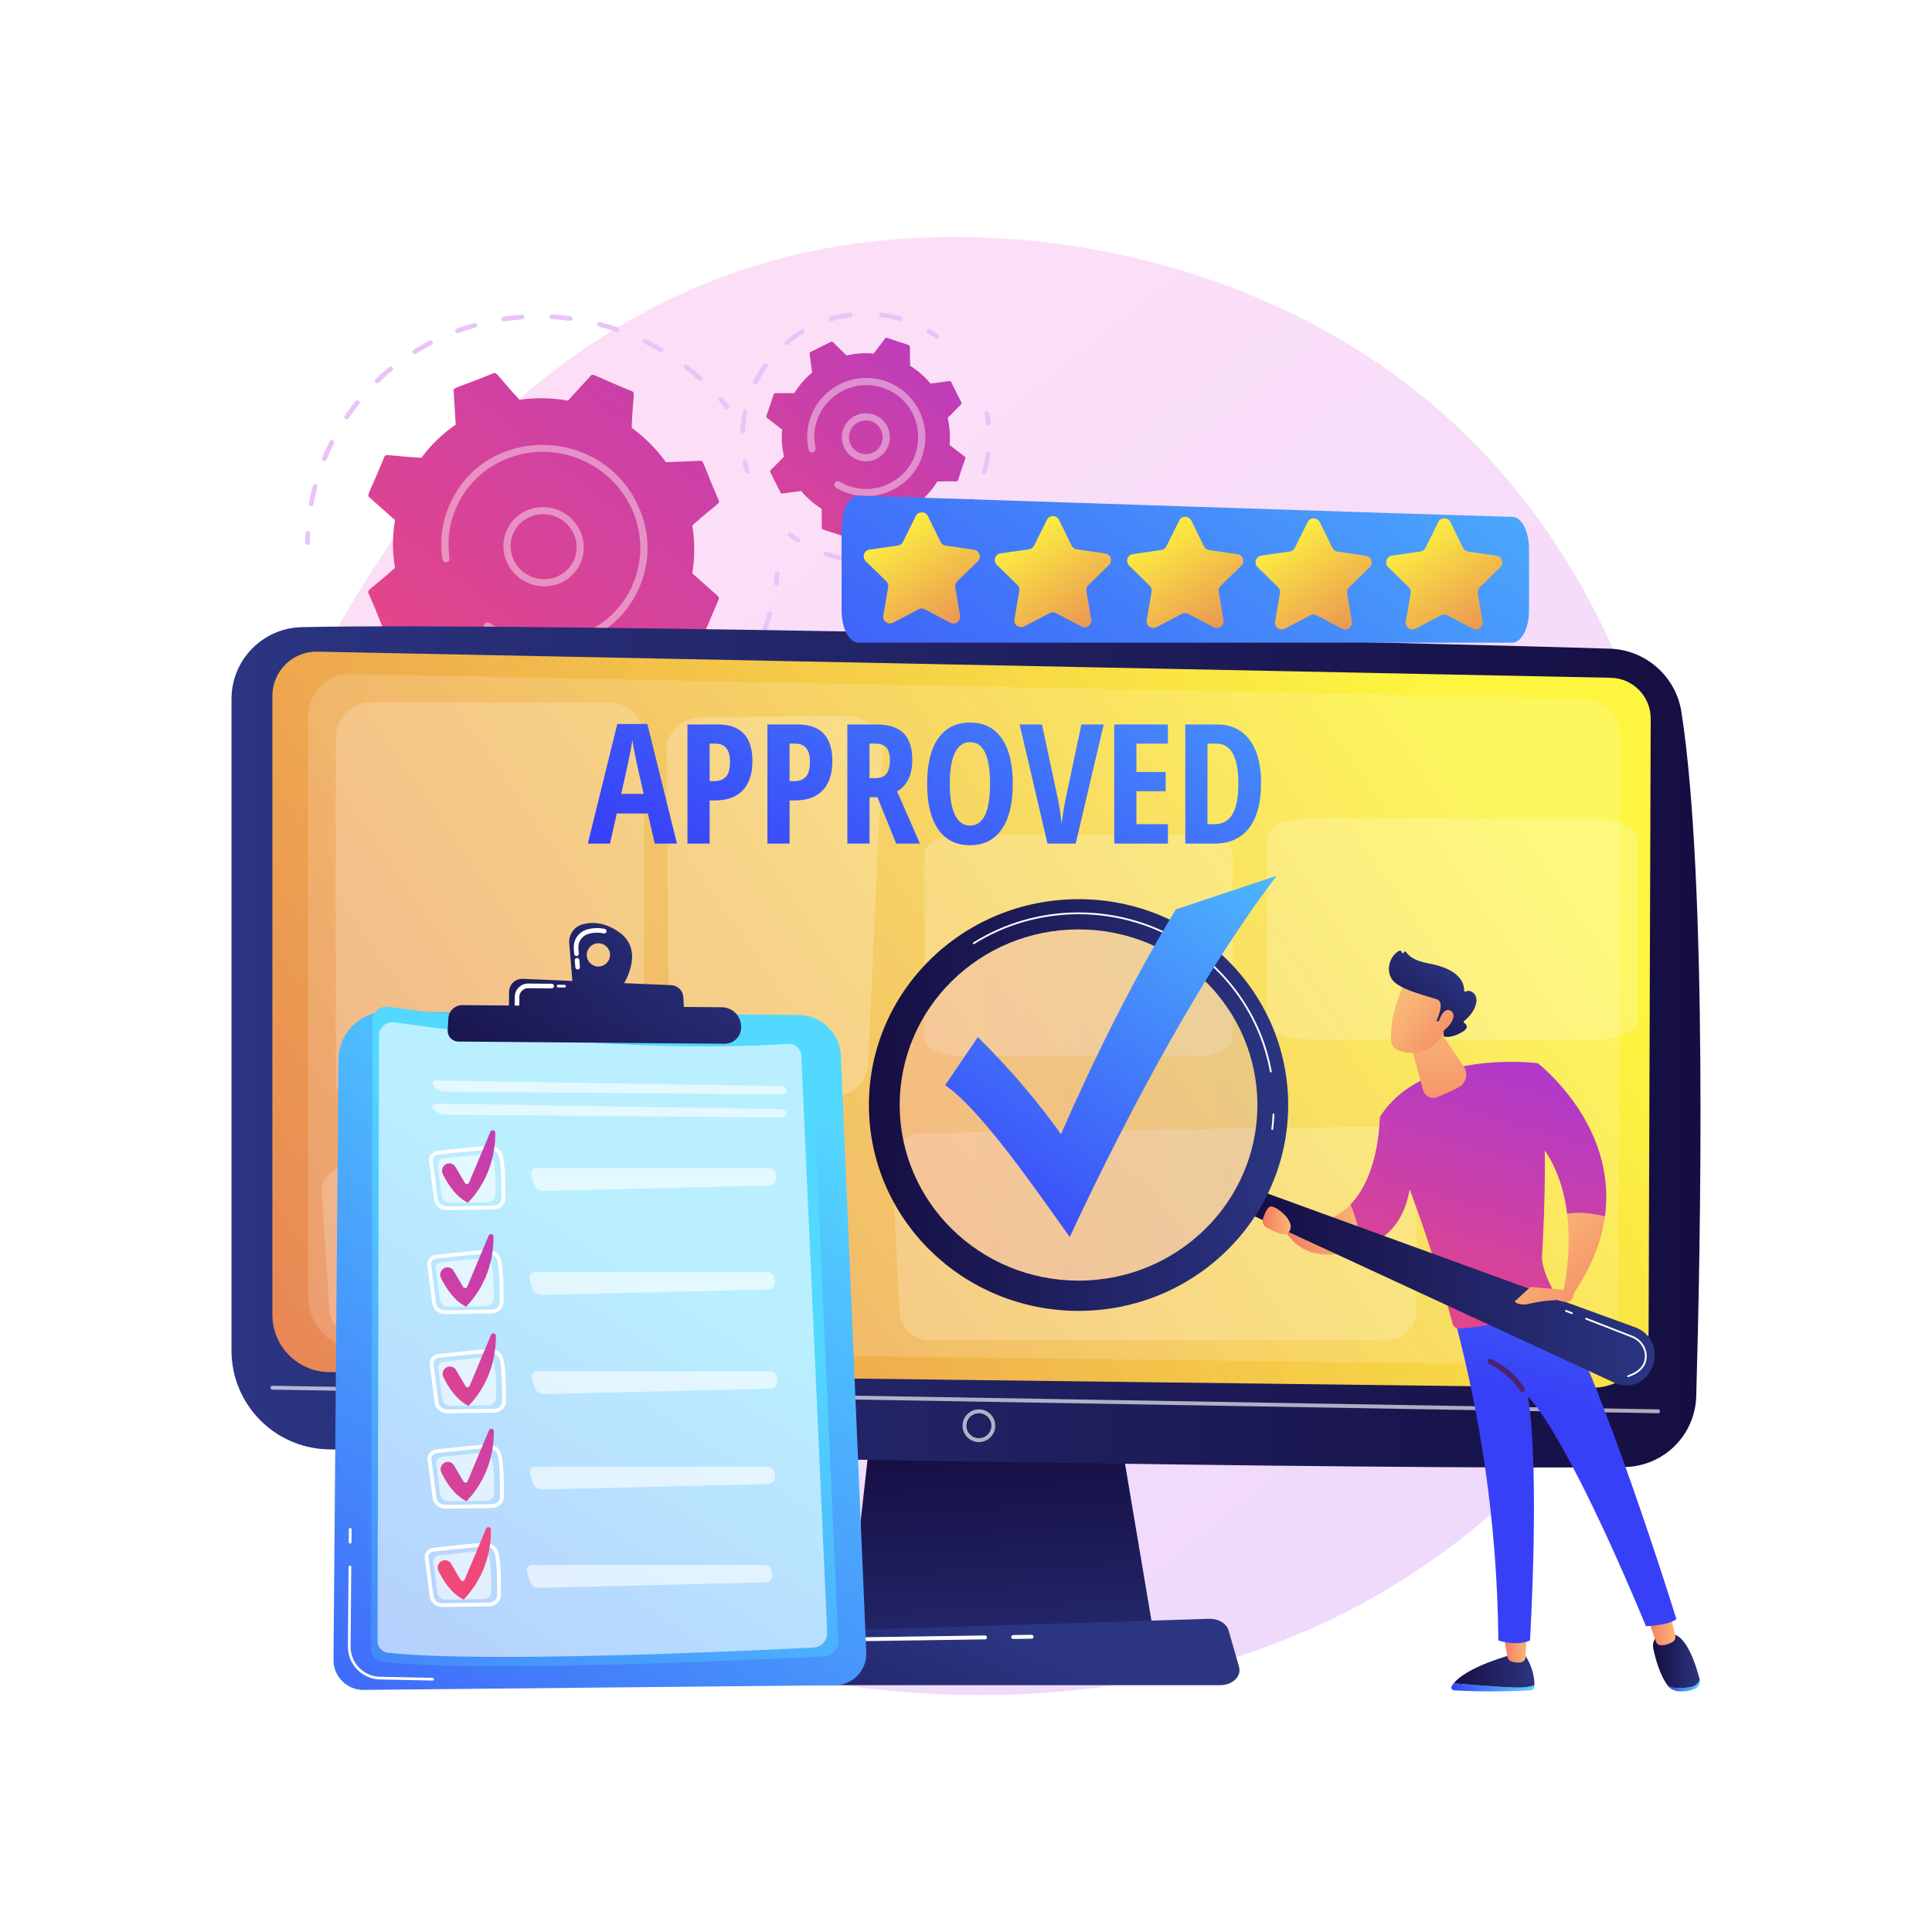 <?xml version="1.0" encoding="utf-8"?>
<!-- Generator: Adobe Illustrator 27.5.0, SVG Export Plug-In . SVG Version: 6.00 Build 0)  -->
<svg version="1.1" xmlns="http://www.w3.org/2000/svg" xmlns:xlink="http://www.w3.org/1999/xlink" x="0px" y="0px"
	 viewBox="0 0 3710 3710" style="enable-background:new 0 0 3710 3710;" xml:space="preserve">
<g id="Background">
	<g>
		<g>
			<rect style="fill:#FFFFFF;" width="3710" height="3710"/>
		</g>
	</g>
</g>
<g id="Illustration">
	<g>
		<linearGradient id="SVGID_1_" gradientUnits="userSpaceOnUse" x1="3596.438" y1="4081.411" x2="1104.963" y2="987.156">
			<stop  offset="0" style="stop-color:#B37CFF"/>
			<stop  offset="1" style="stop-color:#F895E7"/>
		</linearGradient>
		<path style="opacity:0.3;fill:url(#SVGID_1_);" d="M2911.017,2861.149c-57.228,60.247-111.377,99.1-154.159,129.797
			c-502.893,360.831-1097.948,255.651-1224.415,229.964c-186.751-37.93-547.736-111.248-808.721-418.162
			c-394.85-464.335-333.366-1195.882-27.094-1678.786c56.022-88.331,351.946-578.591,953.411-657.214
			c364-47.581,788.307,48.385,1095.578,305.817C3390.608,1312.939,3344.692,2404.59,2911.017,2861.149z"/>
		<g>
			<g>
				<g>
					<path style="fill:#EAC4F9;" d="M588.715,1046.151c-1.585-0.751-2.68-2.358-2.666-4.192c0.042-6.052,0.213-12.204,0.508-18.284
						c0.121-2.498,2.275-4.389,4.812-4.225c6.152,0.364,3.99,6.355,3.876,22.732c-0.016,2.502-2.089,4.482-4.629,4.419
						C589.937,1046.584,589.294,1046.426,588.715,1046.151z"/>
					<path style="fill:#EAC4F9;" d="M593.013,967.11c2.065-11.443,4.621-22.941,7.595-34.175c0.639-2.411,3.148-3.821,5.607-3.149
						c6.689,1.872,1.944,5.341-4.147,39.064c-0.444,2.457-2.829,4.058-5.33,3.577C594.203,971.938,592.574,969.536,593.013,967.11z
						 M618.627,879.06c4.404-10.814,9.321-21.654,14.452-31.839c2.75-5.479,10.897-1.106,8.252,4.14
						c-5.106,10.158-9.85,20.618-14.16,31.202c-0.94,2.31-3.615,3.395-5.974,2.428C618.812,884.011,617.697,881.345,618.627,879.06z
						 M661.815,798.237c6.513-9.61,13.502-19.08,20.775-28.151c3.753-4.674,10.985,1.044,7.255,5.696
						c-7.127,8.888-13.975,18.168-20.355,27.581C666.133,808.316,658.466,803.174,661.815,798.237z M721.001,734.498
						c-1.788-1.808-1.775-4.677,0.03-6.407c8.4-8.057,17.242-15.886,26.28-23.268c4.647-3.793,10.586,3.228,5.943,7.021
						c-8.854,7.232-17.52,14.903-25.752,22.796C725.699,736.374,722.783,736.308,721.001,734.498z M792.415,677.864
						c-1.383-2.123-0.777-4.919,1.353-6.245c9.928-6.177,20.229-12.039,30.617-17.422c5.347-2.756,9.738,5.267,4.392,8.041
						c-10.18,5.276-20.274,11.018-30.002,17.071C796.649,680.633,793.799,679.987,792.415,677.864z M876.596,639.417
						c-1.041-0.493-1.901-1.362-2.35-2.506c-0.923-2.347,0.246-4.956,2.613-5.824c11.032-4.047,22.356-7.709,33.661-10.889
						c2.432-0.683,4.996,0.713,5.735,3.123c0.735,2.409-0.638,4.914-3.068,5.598c-11.078,3.113-22.176,6.705-32.988,10.671
						C878.985,640.036,877.692,639.937,876.596,639.417z M965.662,616.695c-1.331-0.631-2.343-1.869-2.606-3.403
						c-0.423-2.476,1.265-4.785,3.767-5.159c11.655-1.74,23.536-3.047,35.313-3.88c2.528-0.185,4.765,1.695,4.99,4.196
						c0.227,2.495-1.64,4.665-4.17,4.844c-11.538,0.818-23.18,2.098-34.599,3.804C967.407,617.24,966.474,617.081,965.662,616.695z
						 M1055.214,608.074c0.097-2.5,2.233-4.411,4.771-4.271c11.804,0.652,23.753,1.777,35.513,3.342
						c6.056,0.823,4.952,9.783-1.074,8.982c-11.52-1.534-23.226-2.635-34.792-3.274
						C1057.101,612.715,1055.116,610.578,1055.214,608.074z M1341.214,730.076c-25.773-23.236-31.982-23.401-27.746-28.784
						c1.542-1.964,4.424-2.285,6.444-0.737c9.398,7.239,18.63,14.938,27.442,22.882
						C1351.878,727.512,1345.754,734.161,1341.214,730.076z M1146.844,621.593c0.614-2.417,3.108-3.852,5.573-3.204
						c11.462,3.016,22.967,6.513,34.196,10.399c5.771,1.999,2.855,10.542-2.908,8.547c-11.005-3.807-22.28-7.237-33.511-10.192
						C1147.702,626.485,1146.236,623.986,1146.844,621.593z M1267.167,675.809c-29.88-17.577-36.062-16.525-33.037-22.689
						c1.918-3.909,6.688-1.999,6.135-2.021c10.696,5.238,21.298,10.941,31.51,16.945c2.199,1.293,2.947,4.079,1.674,6.221
						C1272.235,676.313,1269.51,677.147,1267.167,675.809z"/>
					<path style="fill:#EAC4F9;" d="M1392.696,784.89c-9.62-12.118-15.849-16.466-11.114-20.404c1.92-1.599,4.825-1.349,6.484,0.589
						c10.453,12.131,15.79,17.064,11.091,20.658C1397.748,786.812,1394.273,786.87,1392.696,784.89z"/>
				</g>
				<g>
					<path style="fill:#EAC4F9;" d="M1488.596,1123.693c-1.779-0.843-2.896-2.748-2.622-4.759
						c0.804-5.901,1.491-11.883,2.045-17.785c0.234-2.488,2.474-4.282,5.003-4.007c2.522,0.281,4.388,2.511,4.156,5.003
						c-0.567,6.023-1.27,12.127-2.088,18.15c-0.337,2.474-2.651,4.177-5.167,3.801
						C1489.451,1124.026,1489.005,1123.887,1488.596,1123.693z"/>
					<path style="fill:#EAC4F9;" d="M838.761,1451.985c-11.412-5.794-22.716-12.129-33.595-18.832
						c-2.171-1.336-2.863-4.136-1.543-6.252c3.719-5.96,5.843,0.087,39.234,17.042c2.275,1.154,3.201,3.89,2.068,6.111
						C842.949,1453.934,838.209,1451.958,838.761,1451.985z M893.4,1470.772c2.292-6.627,5.884-1.128,41.882,8.312
						c2.473,0.635,3.966,3.133,3.355,5.548c-0.612,2.419-3.107,3.856-5.57,3.21c-12.319-3.229-24.697-7.024-36.788-11.274
						C893.857,1475.713,892.591,1473.113,893.4,1470.772z M754.255,1396.862c-9.866-8.093-19.523-16.703-28.695-25.591
						c-1.826-1.77-1.878-4.64-0.113-6.411c4.974-4.99,5.689,1.352,34.616,25.073c1.969,1.616,2.265,4.475,0.662,6.388
						C759.121,1398.233,756.227,1398.473,754.255,1396.862z M992.951,1499.184c-1.738-0.824-2.852-2.661-2.638-4.64
						c0.269-2.484,2.534-4.246,5.06-3.937c12.427,1.522,25.041,2.539,37.491,3.021c2.546,0.099,4.554,2.205,4.499,4.705
						c-0.054,2.503-2.156,4.45-4.694,4.352c-12.711-0.492-25.586-1.53-38.27-3.084
						C993.883,1499.538,993.395,1499.395,992.951,1499.184z M1092.377,1500.456c-1.404-0.665-2.446-2.008-2.639-3.638
						c-0.292-2.489,1.515-4.707,4.039-4.952c12.381-1.198,24.864-2.936,37.102-5.165c2.49-0.454,4.914,1.176,5.419,3.637
						c0.502,2.462-1.107,4.825-3.594,5.278c-12.49,2.276-25.231,4.047-37.87,5.272
						C1093.964,1500.972,1093.12,1500.809,1092.377,1500.456z M1189.303,1480.199c-1.09-0.516-1.981-1.446-2.409-2.661
						c-0.837-2.377,0.43-4.939,2.827-5.722c11.777-3.845,23.53-8.233,34.932-13.044c2.321-0.975,5.036,0.097,6.073,2.4
						c1.034,2.304-0.008,4.966-2.328,5.944c-11.634,4.908-23.627,9.385-35.647,13.31
						C1191.576,1480.808,1190.348,1480.694,1189.303,1480.199z M1279.073,1439.517c-0.786-0.373-1.48-0.967-1.972-1.757
						c-1.338-2.151-0.673-4.932,1.486-6.214c10.605-6.293,21.061-13.117,31.082-20.277c2.038-1.458,4.917-0.993,6.432,1.047
						c1.515,2.035,1.092,4.865-0.948,6.322c-10.226,7.309-20.897,14.273-31.72,20.697
						C1282.067,1440.146,1280.43,1440.16,1279.073,1439.517z M1356.012,1379.388c-5.003-5.112,1.412-5.53,25.751-32.997
						c3.963-4.475,10.942,1.553,6.972,6.031c-8.304,9.371-17.126,18.504-26.221,27.139
						C1360.709,1381.274,1357.8,1381.216,1356.012,1379.388z M1419.674,1305.095c-6.007-3.917,0.098-5.68,17.628-37.893
						c2.843-5.222,10.983-0.859,8.123,4.391c-5.982,10.993-12.508,21.846-19.396,32.259
						C1424.633,1305.963,1421.75,1306.472,1419.674,1305.095z M1464.594,1218.434c-2.151-1.02-3.213-3.502-2.377-5.718
						c4.334-11.518,8.214-23.313,11.525-35.055c0.679-2.4,3.211-3.769,5.66-3.06c2.452,0.726,3.882,3.232,3.206,5.633
						c-3.381,11.983-7.339,24.016-11.763,35.767c-0.876,2.333-3.52,3.489-5.904,2.581
						C1464.821,1218.538,1464.706,1218.487,1464.594,1218.434z"/>
					<path style="fill:#EAC4F9;" d="M683.633,1324.722c-9.896-12.605-14.986-17.756-10.118-21.126
						c5.063-3.509,7.225,2.749,17.354,15.66c1.568,1.997,1.217,4.839-0.781,6.348C688.091,1327.114,685.2,1326.717,683.633,1324.722
						z"/>
				</g>
				<g>
					
						<linearGradient id="SVGID_00000153696245763567630100000012318943765911765925_" gradientUnits="userSpaceOnUse" x1="2016.75" y1="-72.837" x2="919.099" y2="1549.778" gradientTransform="matrix(0.997 0.081 -0.081 0.997 -158.804 -55.346)">
						<stop  offset="0" style="stop-color:#A737D5"/>
						<stop  offset="1" style="stop-color:#EF497A"/>
					</linearGradient>
					<path style="fill:url(#SVGID_00000153696245763567630100000012318943765911765925_);" d="M743.123,1214.789l65.881-2.751
						c17.962,24.996,40.048,47.422,65.801,66.12c-2.591,63.097-7.245,67.338-0.705,70.127l73.121,31.179
						c2.137,0.91,4.601,0.395,6.135-1.284l43.758-47.87c31.299,5.625,62.729,6.021,93.147,1.652l43.724,49.485
						c1.533,1.734,3.996,2.338,6.133,1.505l73.16-28.533c2.138-0.834,3.48-2.922,3.34-5.2l-3.958-64.993
						c25.047-17.264,47.41-38.639,65.93-63.693l65.834,5.13c2.31,0.18,4.453-1.102,5.341-3.191l30.343-71.529
						c0.887-2.091,0.32-4.529-1.411-6.071l-49.352-43.984c5.156-30.754,5-61.728,0.027-91.792
						c47.406-42.257,53.546-41.795,50.859-48.245c-30.919-70.713-28.371-76.309-35.585-76.01l-65.881,2.751
						c-17.961-24.998-40.048-47.421-65.8-66.12c2.59-63.059,7.247-67.336,0.707-70.129c-73.182-29.728-74.554-35.043-79.258-29.894
						l-43.759,47.871c-31.297-5.628-62.728-6.023-93.147-1.654c-43.187-46.901-43.26-53.564-49.857-50.99
						c-71.897,29.509-76.927,26.713-76.5,33.733l3.957,64.992c-25.048,17.264-47.411,38.639-65.929,63.693
						c-62.947-3.607-68.407-8.47-71.175-1.937c-28.745,71.299-34.269,72.84-28.932,77.6l49.352,43.984
						c-5.154,30.751-4.998,61.728-0.027,91.791c-47.245,42.113-53.555,41.761-50.859,48.245
						C738.456,1209.492,735.908,1215.088,743.123,1214.789z"/>
					<path style="opacity:0.42;fill:#FFFFFF;" d="M967.514,1037.409c6.195-41.391,45.495-69.499,87.606-62.659
						c42.105,6.852,71.33,46.079,65.137,87.47c-6.198,41.389-45.495,69.499-87.607,62.661l0,0
						C990.528,1118.04,961.32,1078.79,967.514,1037.409z M1033.654,1118.173l0.041,0.019L1033.654,1118.173z M1053.111,988.166
						c-34.18-5.554-66.787,16.956-71.948,51.46c-5.09,33.994,18.906,66.231,53.494,71.839c34.585,5.617,66.863-17.468,71.95-51.462
						C1111.703,1025.958,1087.636,993.766,1053.111,988.166z"/>
					<path style="opacity:0.42;fill:#FFFFFF;" d="M962.109,1224.573L962.109,1224.573c-10.352-4.906-20.274-10.665-29.583-17.179
						c-2.799-1.958-3.721-5.558-2.339-8.478c0.165-0.349,0.363-0.687,0.594-1.011c2.169-3.049,6.476-3.736,9.598-1.552
						c10.708,7.492,22.296,13.91,34.431,19.094l0,0c91.442,38.988,196.359-0.072,237.607-87.091c1.053-2.222,2.064-4.477,3.034-6.76
						c39.148-92.294-5.881-198.933-99.498-238.879c-93.491-39.864-201.549,1.815-240.64,93.851
						c-23.238,54.794-10.033,93.914-12.696,99.532c-2.878,6.072-12.088,4.582-13.085-2.086
						c-5.449-36.426-0.44-74.824,16.302-110.147c72.245-152.409,296.816-143.714,362.454,13.882
						c20.201,48.497,20.167,101.513-0.099,149.281c-1.047,2.472-2.144,4.914-3.286,7.328c-20.945,44.2-57.569,78.223-103.896,96.292
						c-48.856,19.052-102.655,18.078-151.485-2.742C967.029,1226.847,964.555,1225.733,962.109,1224.573z"/>
				</g>
			</g>
			<g>
				
					<linearGradient id="SVGID_00000180332688360441765660000003227719748831079594_" gradientUnits="userSpaceOnUse" x1="2171.307" y1="288.339" x2="1578.168" y2="1242.816" gradientTransform="matrix(0.997 0.081 -0.081 0.997 -158.804 -55.346)">
					<stop  offset="0" style="stop-color:#A737D5"/>
					<stop  offset="1" style="stop-color:#EF497A"/>
				</linearGradient>
				<path style="fill:url(#SVGID_00000180332688360441765660000003227719748831079594_);" d="M1538.557,942.913
					c10.986,13.239,24.164,24.823,39.23,34.12l0.342,36.814c0.036,4.085,3.546,2.543,43.972,16.86
					c3.743,1.25,3.365-2.26,25.783-30.227c17.629,1.638,35.121,0.315,51.863-3.65l26.29,25.807
					c2.923,2.864,4.305-0.71,43.015-19.172c1.156-0.577,1.818-1.823,1.651-3.102l-4.796-36.526
					c13.239-10.986,24.822-24.163,34.119-39.23c35.174-1.06,38.38,1.404,39.657-2.408c13.15-41.738,16.145-42.846,12.99-45.267
					l-29.2-22.422c1.639-17.628,0.316-35.122-3.65-51.863l25.807-26.29c2.862-2.915-0.709-4.305-19.172-43.013
					c-1.75-3.517-3.822-0.799-39.628,3.145c-10.986-13.24-24.163-24.822-39.23-34.12l-0.342-36.814
					c-0.038-4.09-3.547-2.543-43.973-16.859c-3.721-1.246-3.252,2.12-25.782,30.227c-17.629-1.64-35.123-0.316-51.864,3.65
					l-26.289-25.806c-0.921-0.905-2.316-1.125-3.471-0.549l-39.543,19.72c-1.155,0.576-1.819,1.822-1.651,3.103l4.796,36.525
					c-13.24,10.986-24.821,24.163-34.119,39.23c-35.174,1.06-38.385-1.404-39.656,2.409c-13.146,41.722-16.146,42.841-12.99,45.266
					l29.199,22.422c-1.638,17.628-0.315,35.122,3.65,51.863c-24.123,25.621-28.155,26.151-26.356,29.76l19.721,39.544
					C1500.692,949.593,1502.934,946.837,1538.557,942.913z"/>
				<g>
					<path style="opacity:0.42;fill:#FFFFFF;" d="M1616.716,836.223c1.925-25.411,24.041-44.422,49.457-42.497
						c25.403,1.921,44.42,24.04,42.497,49.452c-1.919,25.351-24.104,44.417-49.456,42.5l0,0
						C1633.862,883.756,1614.799,861.579,1616.716,836.223z M1659.731,878.826l0.041,0.019L1659.731,878.826z M1630.419,837.258
						c-1.342,17.799,12.045,33.37,29.83,34.718l0,0c28.577,2.159,45.735-31.554,26.992-53.367
						C1668.579,796.894,1632.595,808.497,1630.419,837.258z"/>
					<g>
						<path style="fill:#EAC4F9;" d="M1430.535,906.172c-1.707-5.95-3.201-12.052-4.441-18.137c-0.505-2.48,1.093-4.897,3.573-5.403
							c6.238-1.272,5.277,5.668,9.673,21.016c0.698,2.433-0.709,4.969-3.141,5.665
							C1433.779,910.008,1431.235,908.615,1430.535,906.172z"/>
						<path style="fill:#EAC4F9;" d="M1421.593,826.961c0.644-12.146,2.232-24.781,4.898-37.414
							c1.254-5.943,10.212-4.019,8.964,1.892c-6.909,32.729-1.878,40.752-9.533,40.341
							C1423.376,831.641,1421.46,829.473,1421.593,826.961z M1448.709,737.868c-2.263-1.132-3.179-3.883-2.049-6.147
							c5.614-11.223,12.166-22.1,19.479-32.329c3.527-4.925,10.979,0.396,7.454,5.33c-7.035,9.839-13.34,20.301-18.737,31.097
							C1452.868,739.791,1448.156,737.848,1448.709,737.868z M1508.725,662.148c-0.58-0.275-1.111-0.675-1.549-1.197
							c-1.624-1.941-1.367-4.829,0.572-6.455c9.634-8.065,19.973-15.432,30.729-21.896c2.166-1.3,4.987-0.599,6.285,1.566
							c1.304,2.168,0.603,4.984-1.566,6.285c-10.35,6.221-20.297,13.311-29.566,21.071
							C1512.212,662.707,1510.291,662.89,1508.725,662.148z M1593.845,616.507c-1.138-0.539-2.05-1.544-2.433-2.846
							c-0.716-2.426,0.672-4.974,3.099-5.687c12.044-3.549,24.468-6.168,36.928-7.782c2.512-0.322,4.807,1.446,5.132,3.957
							c0.324,2.508-1.446,4.805-3.956,5.13c-11.983,1.551-23.933,4.067-35.516,7.481
							C1595.976,617.091,1594.825,616.971,1593.845,616.507z M1687.54,604.042c0.313-2.51,2.6-4.295,5.11-3.983
							c12.502,1.552,24.942,4.091,36.979,7.549c5.812,1.641,3.312,10.481-2.53,8.806c-11.577-3.326-23.547-5.77-35.576-7.26
							C1688.953,608.824,1687.237,606.502,1687.54,604.042z"/>
						<path style="fill:#EAC4F9;" d="M1796.43,649.657c-13.734-9.685-19.821-10.735-16.66-16.05
							c1.293-2.174,4.056-2.927,6.279-1.596c5.305,3.153,10.574,6.571,15.663,10.159c2.067,1.457,2.561,4.315,1.103,6.384
							C1801.378,650.59,1798.545,651.135,1796.43,649.657z"/>
					</g>
					<g>
						<path style="fill:#EAC4F9;" d="M1893.482,812.531c-1.958-16.756-5.231-21.938,0.84-23.126
							c2.486-0.488,4.889,1.132,5.377,3.612c1.19,6.059,2.161,12.267,2.882,18.45c0.294,2.513-1.505,4.789-4.017,5.081
							C1896.059,816.844,1893.776,815.048,1893.482,812.531z"/>
						<path style="fill:#EAC4F9;" d="M1581.314,1062.233c2.466-7.198,7.806,0.3,40.387,6.103c5.951,1.047,4.375,10.084-1.607,9.021
							c-12.184-2.17-24.274-5.302-35.934-9.304C1581.805,1067.252,1580.48,1064.657,1581.314,1062.233z M1675.319,1076.282
							c-0.178-2.522,1.72-4.715,4.245-4.894c33.289-2.372,39.076-9.289,40.793-1.846c0.566,2.466-0.973,4.925-3.438,5.492
							c-12.026,2.765-24.375,4.615-36.707,5.493C1677.688,1080.704,1675.501,1078.805,1675.319,1076.282z M1767.26,1052.325
							c-3.501-6.779,5.528-5.389,32.33-24.954c4.896-3.566,10.302,3.826,5.403,7.402c-9.989,7.288-20.607,13.857-31.56,19.517
							C1771.189,1055.45,1768.422,1054.574,1767.26,1052.325z M1842.397,994.13c-5.889-4.878,2.997-7.13,19.986-35.619
							c3.098-5.2,10.976-0.52,7.871,4.691c-6.32,10.599-13.521,20.799-21.406,30.322
							C1847.23,995.476,1844.343,995.738,1842.397,994.13z M1885.574,905.426c9.408-31.994,4.963-39.88,12.549-38.869
							c2.511,0.332,4.271,2.636,3.939,5.144c-1.634,12.283-4.223,24.498-7.699,36.312c-0.714,2.426-3.259,3.816-5.688,3.102
							C1886.253,910.401,1884.859,907.857,1885.574,905.426z"/>
						<path style="fill:#EAC4F9;" d="M1529.915,1041.377c-5.177-3.417-10.283-7.074-15.174-10.873
							c-1.996-1.553-2.358-4.43-0.807-6.429c3.909-5.029,7.677,0.847,21.026,9.654c2.111,1.394,2.693,4.234,1.301,6.347
							C1534.848,1042.217,1531.986,1042.749,1529.915,1041.377z"/>
					</g>
					<path style="opacity:0.42;fill:#FFFFFF;" d="M1605.753,936.948c-3.75-2.198-4.467-6.472-2.64-9.553
						c1.937-3.265,6.185-4.333,9.415-2.406c6.06,3.593,12.56,6.564,19.326,8.828c1.482,0.195,36.247,14.504,76.161-5.333
						c79.16-39.484,71.111-155.792-12.875-183.872c-48.319-16.159-100.469,6.88-121.765,51.822
						c-21.452,45.26,1.985,69.184-12.552,72.382c-3.706,0.82-7.371-1.521-8.19-5.228c-4.415-19.989-3.297-40.865,3.23-60.375
						c19.805-59.249,84.198-91.512,143.638-71.633c63.96,21.386,95.929,94.304,66.47,156.458
						c-23.755,50.131-82.442,77.556-138.477,58.812c0,0,0,0-0.002-0.001C1619.909,944.31,1612.591,940.98,1605.753,936.948z"/>
				</g>
			</g>
		</g>
		<g>
			
				<linearGradient id="SVGID_00000042697931119899007530000010547530868668031657_" gradientUnits="userSpaceOnUse" x1="1933.851" y1="3374.519" x2="1903.318" y2="2769.966">
				<stop  offset="0" style="stop-color:#2B3582"/>
				<stop  offset="1" style="stop-color:#150E42"/>
			</linearGradient>
			<polygon style="fill:url(#SVGID_00000042697931119899007530000010547530868668031657_);" points="1678.694,2688.192 
				1627.982,3143.003 2216.334,3143.003 2139.7,2688.192 			"/>
			
				<linearGradient id="SVGID_00000097479684061391209960000000765061519763615631_" gradientUnits="userSpaceOnUse" x1="444.539" y1="2010.374" x2="3265.46" y2="2010.374">
				<stop  offset="0" style="stop-color:#2B3582"/>
				<stop  offset="1" style="stop-color:#150E42"/>
			</linearGradient>
			<path style="fill:url(#SVGID_00000097479684061391209960000000765061519763615631_);" d="M444.539,1342.243v1251.153
				c0,102.924,82.018,187.091,184.908,189.745c456.982,11.784,2055.286,40.357,2490.302,33.944
				c74.768-1.102,135.337-60.934,137.494-135.679c8.388-290.66,22.012-989.6-28.404-1314.09
				c-10.617-68.334-68.298-119.433-137.416-121.644c-382.894-12.249-2077.2-51.144-2512.013-41.379
				C504.419,1205.977,444.539,1267.234,444.539,1342.243z"/>
			
				<linearGradient id="SVGID_00000065778352106964213050000013410342723942353313_" gradientUnits="userSpaceOnUse" x1="2745.358" y1="1330.35" x2="-759.796" y2="3751.944">
				<stop  offset="0" style="stop-color:#FDF53F"/>
				<stop  offset="0.664" style="stop-color:#E57A58"/>
				<stop  offset="1" style="stop-color:#D93C65"/>
			</linearGradient>
			<path style="fill:url(#SVGID_00000065778352106964213050000013410342723942353313_);" d="M523.046,1336.153v1188.682
				c0,60.093,48.238,109.057,108.324,109.956l2425.796,29.97c59.571,0.891,108.401-47.036,108.623-106.614l4.058-1178.062
				c0.159-42.599-33.78-77.503-76.366-78.539l-2483.565-50.175C562.284,1250.212,523.046,1288.508,523.046,1336.153z"/>
			<path style="opacity:0.16;fill:#FFFFFF;" d="M591.859,1373.876v1115.68c0,56.402,45.931,102.36,103.142,103.203l2309.753,28.129
				c56.721,0.836,103.215-44.147,103.427-100.066l3.864-1105.712c0.151-39.983-32.164-72.743-72.713-73.716l-2364.759-47.093
				C629.22,1293.213,591.859,1329.157,591.859,1373.876z"/>
			<path style="opacity:0.65;fill:#FFFFFF;" d="M3184.05,2713.832h-0.062l-2661.005-45.341c-2.056-0.036-3.691-1.729-3.658-3.781
				c0.036-2.056,1.845-3.789,3.781-3.658l2661.005,45.341c2.056,0.036,3.691,1.729,3.658,3.781
				C3187.733,2712.208,3186.076,2713.832,3184.05,2713.832z"/>
			<path style="opacity:0.65;fill:#FFFFFF;" d="M1879.8,2769.207c-17.316,0-31.407-14.091-31.407-31.407
				s14.091-31.407,31.407-31.407s31.407,14.091,31.407,31.407S1897.116,2769.207,1879.8,2769.207z M1879.8,2713.832
				c-13.215,0-23.968,10.752-23.968,23.968c0,13.215,10.753,23.967,23.968,23.967s23.968-10.752,23.968-23.967
				C1903.767,2724.584,1893.015,2713.832,1879.8,2713.832z"/>
			
				<linearGradient id="SVGID_00000115488107010568013530000003634913154974749832_" gradientUnits="userSpaceOnUse" x1="1935.751" y1="3146.397" x2="1654.847" y2="3763.164">
				<stop  offset="0" style="stop-color:#2B3582"/>
				<stop  offset="1" style="stop-color:#150E42"/>
			</linearGradient>
			<path style="fill:url(#SVGID_00000115488107010568013530000003634913154974749832_);" d="M2343.065,3236.057h-861.093
				c-23.393,0-40.961-16.653-36.438-34.542l11.049-43.698c3.323-13.141,17.781-22.789,34.952-23.325l830.125-25.903
				c17.94-0.56,33.824,8.963,37.733,22.621l19.919,69.601C2384.487,3218.893,2366.836,3236.057,2343.065,3236.057z"/>
			<path style="fill:#FFFFFF;" d="M1945.516,3147.242c-2.031,0-3.691-1.631-3.72-3.665c-0.029-2.056,1.613-3.745,3.665-3.774
				l35.57-0.519c1.961,0.054,3.745,1.613,3.774,3.665c0.029,2.056-1.613,3.746-3.665,3.774l-35.57,0.519H1945.516z"/>
			<path style="fill:#FFFFFF;" d="M1477.416,3212.878c-0.192,0-0.392-0.015-0.589-0.047c-2.031-0.323-3.411-2.23-3.088-4.257
				l5.075-31.781c2.793-17.52,17.698-30.423,35.439-30.684l377.294-5.518c2.118-0.025,3.745,1.613,3.774,3.666
				c0.029,2.052-1.613,3.745-3.665,3.774l-377.294,5.518c-14.12,0.207-25.98,10.473-28.203,24.414l-5.074,31.781
				C1480.794,3211.574,1479.214,3212.878,1477.416,3212.878z"/>
		</g>
		<g>
			<path style="opacity:0.22;fill:#FFFFFF;" d="M1346.757,1377.105l280.22-2.074c38.286-0.283,69.006,29.263,67.397,64.822
				l-27.407,605.593c-1.503,33.181-30.75,59.458-66.475,59.722l-248.332,1.838c-36.999,0.274-67.199-27.385-67.453-61.776
				l-4.481-605.358C1279.971,1405.482,1309.758,1377.379,1346.757,1377.105z"/>
			<path style="opacity:0.2;fill:#FFFFFF;" d="M1563.996,2227.663l-886.64,10.545c-34.145,0.406-61.063,22.514-59.393,48.781
				l14.763,232.189c1.576,24.774,28.118,44.237,60.325,44.237h871.877c33.357,0,60.397-20.824,60.397-46.511v-242.735
				C1625.326,2248.2,1597.713,2227.261,1563.996,2227.663z"/>
			<path style="opacity:0.2;fill:#FFFFFF;" d="M2658.722,2163.073l-886.64,12.903c-34.145,0.497-61.063,27.548-59.393,59.688
				l14.763,284.105c1.576,30.313,28.118,54.128,60.326,54.128h871.876c33.357,0,60.398-25.48,60.398-56.911v-297.009
				C2720.052,2188.203,2692.44,2162.583,2658.722,2163.073z"/>
			<path style="opacity:0.2;fill:#FFFFFF;" d="M1169.764,1349.014H711.772c-37,0-66.995,30.231-66.995,67.521v656.385
				c0,37.291,29.995,67.521,66.995,67.521h457.992c37,0,66.995-30.23,66.995-67.521v-656.385
				C1236.759,1379.245,1206.764,1349.014,1169.764,1349.014z"/>
			<path style="opacity:0.2;fill:#FFFFFF;" d="M2300.186,1603.452h-457.992c-37,0-66.995,16.201-66.995,36.184v351.757
				c0,19.984,29.995,36.185,66.995,36.185h457.992c37,0,66.995-16.201,66.995-36.185v-351.757
				C2367.181,1619.653,2337.186,1603.452,2300.186,1603.452z"/>
			<path style="opacity:0.2;fill:#FFFFFF;" d="M3063.897,1572.028h-550.076c-44.439,0-80.464,16.2-80.464,36.184v351.757
				c0,19.984,36.026,36.184,80.464,36.184h550.076c44.439,0,80.464-16.201,80.464-36.184v-351.757
				C3144.361,1588.228,3108.336,1572.028,3063.897,1572.028z"/>
		</g>
		<g>
			
				<linearGradient id="SVGID_00000013875166397474706990000013506294665035454894_" gradientUnits="userSpaceOnUse" x1="1870.889" y1="280.505" x2="1184.326" y2="1618.808">
				<stop  offset="0" style="stop-color:#53D8FF"/>
				<stop  offset="1" style="stop-color:#3840F7"/>
			</linearGradient>
			<path style="fill:url(#SVGID_00000013875166397474706990000013506294665035454894_);" d="M1257.223,1619.943l-13.145-57.744
				h-59.623l-13.145,57.744h-42.564l56.649-229.725h57.744l56.806,229.725H1257.223z M1236.097,1524.485l-12.207-53.206
				c-0.73-3.232-2.375-11.346-4.93-24.334c-2.557-12.989-4.096-21.674-4.615-26.055c-1.358,8.974-3.079,18.857-5.165,29.655
				c-2.089,10.798-7.512,35.444-16.276,73.941H1236.097z"/>
			
				<linearGradient id="SVGID_00000098184469437141973310000014696143327357850041_" gradientUnits="userSpaceOnUse" x1="1954.724" y1="323.512" x2="1268.159" y2="1661.817">
				<stop  offset="0" style="stop-color:#53D8FF"/>
				<stop  offset="1" style="stop-color:#3840F7"/>
			</linearGradient>
			<path style="fill:url(#SVGID_00000098184469437141973310000014696143327357850041_);" d="M1444.851,1461.577
				c0,24.309-6.13,42.956-18.387,55.944c-12.26,12.989-29.967,19.483-53.129,19.483h-10.641v82.939h-42.564v-228.786h58.057
				C1422.631,1391.157,1444.851,1414.63,1444.851,1461.577z M1362.695,1500.073h8.137c10.432,0,18.204-2.868,23.318-8.607
				c5.109-5.736,7.667-15.125,7.667-28.168c0-11.995-2.348-20.891-7.042-26.681c-4.695-5.79-11.946-8.685-21.752-8.685h-10.328
				V1500.073z"/>
			
				<linearGradient id="SVGID_00000116936294343691555450000010769742698456959409_" gradientUnits="userSpaceOnUse" x1="2076.253" y1="385.859" x2="1389.689" y2="1724.164">
				<stop  offset="0" style="stop-color:#53D8FF"/>
				<stop  offset="1" style="stop-color:#3840F7"/>
			</linearGradient>
			<path style="fill:url(#SVGID_00000116936294343691555450000010769742698456959409_);" d="M1598.366,1461.577
				c0,24.309-6.13,42.956-18.387,55.944c-12.26,12.989-29.967,19.483-53.129,19.483h-10.641v82.939h-42.564v-228.786h58.057
				C1576.146,1391.157,1598.366,1414.63,1598.366,1461.577z M1516.21,1500.073h8.137c10.432,0,18.204-2.868,23.318-8.607
				c5.109-5.736,7.667-15.125,7.667-28.168c0-11.995-2.347-20.891-7.042-26.681s-11.947-8.685-21.752-8.685h-10.328V1500.073z"/>
			
				<linearGradient id="SVGID_00000122715330928037139700000012445241958370018704_" gradientUnits="userSpaceOnUse" x1="2230.655" y1="465.069" x2="1544.091" y2="1803.373">
				<stop  offset="0" style="stop-color:#53D8FF"/>
				<stop  offset="1" style="stop-color:#3840F7"/>
			</linearGradient>
			<path style="fill:url(#SVGID_00000122715330928037139700000012445241958370018704_);" d="M1669.726,1530.901v89.042h-42.564
				v-228.786h55.709c23.575,0,40.973,5.582,52.189,16.744c11.213,11.165,16.822,28.222,16.822,51.172
				c0,28.899-9.756,49.086-29.263,60.561l43.972,100.309h-45.538l-36.148-89.042H1669.726z M1669.726,1494.283h10.954
				c10.015,0,17.214-2.841,21.595-8.529c4.382-5.685,6.573-14.162,6.573-25.43c0-11.683-2.323-20.004-6.964-24.96
				c-4.642-4.954-11.814-7.433-21.517-7.433h-10.641V1494.283z"/>
			
				<linearGradient id="SVGID_00000129896431703486925860000010740469201095996846_" gradientUnits="userSpaceOnUse" x1="2361.691" y1="532.292" x2="1675.127" y2="1870.596">
				<stop  offset="0" style="stop-color:#53D8FF"/>
				<stop  offset="1" style="stop-color:#3840F7"/>
			</linearGradient>
			<path style="fill:url(#SVGID_00000129896431703486925860000010740469201095996846_);" d="M1944.832,1505.238
				c0,37.87-7.095,66.977-21.282,87.32c-14.189,20.343-34.481,30.515-60.874,30.515c-26.501,0-46.844-10.145-61.031-30.437
				c-14.189-20.29-21.282-49.528-21.282-87.712c0-37.87,7.094-66.899,21.282-87.086c14.187-20.187,34.635-30.28,61.344-30.28
				c26.393,0,46.633,10.147,60.718,30.437C1937.79,1438.287,1944.832,1467.368,1944.832,1505.238z M1823.867,1505.238
				c0,26.082,3.286,45.956,9.858,59.622c6.573,13.668,16.221,20.5,28.951,20.5c25.664,0,38.496-26.706,38.496-80.122
				c0-53.414-12.729-80.123-38.183-80.123c-12.937,0-22.692,6.807-29.264,20.422
				C1827.153,1459.151,1823.867,1479.053,1823.867,1505.238z"/>
			
				<linearGradient id="SVGID_00000005962784958808627810000010689305603161746852_" gradientUnits="userSpaceOnUse" x1="2479.972" y1="592.971" x2="1793.409" y2="1931.274">
				<stop  offset="0" style="stop-color:#53D8FF"/>
				<stop  offset="1" style="stop-color:#3840F7"/>
			</linearGradient>
			<path style="fill:url(#SVGID_00000005962784958808627810000010689305603161746852_);" d="M2076.595,1391.157h42.879
				l-53.833,228.786h-54.145l-53.519-228.786h42.877l29.889,139.744c2.712,11.893,5.372,28.95,7.982,51.172
				c2.191-18.881,4.954-35.938,8.294-51.172L2076.595,1391.157z"/>
			
				<linearGradient id="SVGID_00000124146170055422256470000012180190642291083918_" gradientUnits="userSpaceOnUse" x1="2622.006" y1="665.836" x2="1935.442" y2="2004.14">
				<stop  offset="0" style="stop-color:#53D8FF"/>
				<stop  offset="1" style="stop-color:#3840F7"/>
			</linearGradient>
			<path style="fill:url(#SVGID_00000124146170055422256470000012180190642291083918_);" d="M2242.787,1619.943h-103.125v-228.786
				h103.125v36.775h-60.561v54.458h56.179v36.931h-56.179v63.377h60.561V1619.943z"/>
			
				<linearGradient id="SVGID_00000063597366218251557880000007179431961973379257_" gradientUnits="userSpaceOnUse" x1="2732.238" y1="722.385" x2="2045.674" y2="2060.689">
				<stop  offset="0" style="stop-color:#53D8FF"/>
				<stop  offset="1" style="stop-color:#3840F7"/>
			</linearGradient>
			<path style="fill:url(#SVGID_00000063597366218251557880000007179431961973379257_);" d="M2421.654,1503.359
				c0,37.768-7.696,66.64-23.083,86.617c-15.389,19.979-37.532,29.967-66.429,29.967h-56.022v-228.786h61.187
				c26.602,0,47.311,9.834,62.125,29.498C2414.244,1440.321,2421.654,1467.891,2421.654,1503.359z M2377.993,1504.611
				c0-51.118-14.085-76.679-42.253-76.679h-17.057v154.767h13.771c15.544,0,27.018-6.494,34.427-19.483
				C2374.289,1550.228,2377.993,1530.694,2377.993,1504.611z"/>
		</g>
		<g>
			
				<linearGradient id="SVGID_00000071521943319794090630000006245106918371958438_" gradientUnits="userSpaceOnUse" x1="2992.33" y1="147.864" x2="1656.031" y2="1911.036">
				<stop  offset="0" style="stop-color:#53D8FF"/>
				<stop  offset="1" style="stop-color:#3840F7"/>
			</linearGradient>
			<path style="fill:url(#SVGID_00000071521943319794090630000006245106918371958438_);" d="M2904.346,992.617
				c-180.328-5.065-1072.325-34.84-1255.399-40.961c-18.065-0.604-32.874,27.152-32.874,61.599v159.223
				c0,34.026,14.468,61.608,32.314,61.608h1255.465c17.846,0,32.313-27.582,32.313-61.608v-118.259
				C2936.166,1020.547,2922.005,993.114,2904.346,992.617z"/>
			<g>
				
					<linearGradient id="SVGID_00000008835030225954144820000005727077140166781595_" gradientUnits="userSpaceOnUse" x1="8172.613" y1="362.067" x2="7949.677" y2="773.259" gradientTransform="matrix(-0.997 0.075 0.075 0.997 9827.86 24.817)">
					<stop  offset="0" style="stop-color:#FDF53F"/>
					<stop  offset="1" style="stop-color:#D93C65"/>
				</linearGradient>
				<path style="fill:url(#SVGID_00000008835030225954144820000005727077140166781595_);" d="M1715.045,1195.668l48.807-25.565
					c3.796-1.988,8.327-1.981,12.116,0.019l48.729,25.713c9.543,5.036,20.718-3.057,18.91-13.695l-9.231-54.318
					c-0.718-4.224,0.689-8.531,3.762-11.517l39.513-38.398c7.738-7.52,3.494-20.649-7.181-22.216l-54.512-8.006
					c-4.239-0.623-7.901-3.291-9.791-7.137l-24.309-49.444c-4.761-9.683-18.558-9.704-23.348-0.036l-24.459,49.37
					c-1.902,3.839-5.572,6.497-9.813,7.107l-54.536,7.84c-10.681,1.535-14.964,14.651-7.249,22.194l39.396,38.519
					c3.064,2.995,4.457,7.307,3.726,11.528l-9.396,54.29C1694.336,1192.548,1705.486,1200.675,1715.045,1195.668z"/>
			</g>
			<g>
				
					<linearGradient id="SVGID_00000112615251499875752060000004986196218219238811_" gradientUnits="userSpaceOnUse" x1="7922.019" y1="388.045" x2="7699.083" y2="799.237" gradientTransform="matrix(-0.997 0.075 0.075 0.997 9827.86 24.817)">
					<stop  offset="0" style="stop-color:#FDF53F"/>
					<stop  offset="1" style="stop-color:#D93C65"/>
				</linearGradient>
				<path style="fill:url(#SVGID_00000112615251499875752060000004986196218219238811_);" d="M1966.878,1202.854l48.807-25.565
					c3.796-1.988,8.327-1.981,12.116,0.019l48.729,25.713c9.543,5.036,20.718-3.057,18.91-13.695l-9.231-54.318
					c-0.718-4.224,0.689-8.531,3.762-11.517l39.513-38.398c7.738-7.52,3.494-20.648-7.181-22.216l-54.512-8.006
					c-4.239-0.623-7.901-3.291-9.791-7.137l-24.309-49.444c-4.761-9.683-18.558-9.704-23.348-0.036l-24.459,49.37
					c-1.902,3.839-5.572,6.497-9.813,7.107l-54.536,7.84c-10.681,1.535-14.964,14.651-7.249,22.194l39.396,38.518
					c3.064,2.995,4.457,7.307,3.726,11.529l-9.396,54.29C1946.17,1199.734,1957.32,1207.861,1966.878,1202.854z"/>
			</g>
			<g>
				
					<linearGradient id="SVGID_00000083809524243176131620000005918861593135563910_" gradientUnits="userSpaceOnUse" x1="7668.8" y1="408.431" x2="7445.865" y2="819.624" gradientTransform="matrix(-0.997 0.075 0.075 0.997 9827.86 24.817)">
					<stop  offset="0" style="stop-color:#FDF53F"/>
					<stop  offset="1" style="stop-color:#D93C65"/>
				</linearGradient>
				<path style="fill:url(#SVGID_00000083809524243176131620000005918861593135563910_);" d="M2220.91,1204.269l48.807-25.565
					c3.796-1.988,8.327-1.981,12.116,0.019l48.729,25.713c9.543,5.036,20.718-3.057,18.91-13.695l-9.231-54.318
					c-0.718-4.224,0.689-8.531,3.762-11.517l39.512-38.398c7.738-7.52,3.494-20.648-7.181-22.216l-54.512-8.006
					c-4.239-0.623-7.901-3.292-9.791-7.137l-24.309-49.444c-4.76-9.683-18.558-9.704-23.348-0.036l-24.459,49.37
					c-1.902,3.839-5.572,6.497-9.813,7.107l-54.536,7.84c-10.68,1.535-14.964,14.651-7.249,22.195l39.396,38.518
					c3.064,2.995,4.457,7.307,3.727,11.529l-9.396,54.29C2200.202,1201.148,2211.352,1209.275,2220.91,1204.269z"/>
			</g>
			<g>
				
					<linearGradient id="SVGID_00000026163470888747658020000014468947223002762900_" gradientUnits="userSpaceOnUse" x1="7423.119" y1="429.737" x2="7200.184" y2="840.929" gradientTransform="matrix(-0.997 0.075 0.075 0.997 9827.86 24.817)">
					<stop  offset="0" style="stop-color:#FDF53F"/>
					<stop  offset="1" style="stop-color:#D93C65"/>
				</linearGradient>
				<path style="fill:url(#SVGID_00000026163470888747658020000014468947223002762900_);" d="M2467.495,1207.162l48.807-25.565
					c3.795-1.988,8.326-1.981,12.116,0.019l48.729,25.713c9.543,5.036,20.718-3.057,18.91-13.695l-9.231-54.318
					c-0.718-4.224,0.689-8.531,3.762-11.517l39.513-38.398c7.738-7.52,3.494-20.648-7.181-22.216l-54.512-8.006
					c-4.239-0.623-7.901-3.292-9.791-7.137l-24.309-49.444c-4.761-9.683-18.558-9.704-23.348-0.036l-24.459,49.37
					c-1.902,3.839-5.572,6.497-9.813,7.107l-54.536,7.84c-10.68,1.535-14.964,14.651-7.249,22.194l39.396,38.518
					c3.064,2.995,4.457,7.307,3.727,11.529l-9.396,54.29C2446.787,1204.041,2457.937,1212.168,2467.495,1207.162z"/>
			</g>
			<g>
				
					<linearGradient id="SVGID_00000033341145450622601660000016939378139007765122_" gradientUnits="userSpaceOnUse" x1="7172.864" y1="448.483" x2="6949.928" y2="859.675" gradientTransform="matrix(-0.997 0.075 0.075 0.997 9827.86 24.817)">
					<stop  offset="0" style="stop-color:#FDF53F"/>
					<stop  offset="1" style="stop-color:#D93C65"/>
				</linearGradient>
				<path style="fill:url(#SVGID_00000033341145450622601660000016939378139007765122_);" d="M2718.45,1207.162l48.807-25.565
					c3.796-1.988,8.327-1.981,12.116,0.019l48.729,25.713c9.543,5.036,20.718-3.057,18.91-13.695l-9.231-54.318
					c-0.718-4.224,0.689-8.531,3.761-11.517l39.513-38.398c7.738-7.52,3.494-20.648-7.181-22.216l-54.512-8.006
					c-4.239-0.623-7.901-3.292-9.791-7.137l-24.309-49.444c-4.76-9.683-18.558-9.704-23.348-0.036l-24.459,49.37
					c-1.902,3.839-5.572,6.497-9.813,7.107l-54.536,7.84c-10.68,1.535-14.964,14.651-7.249,22.194l39.396,38.518
					c3.064,2.995,4.457,7.307,3.727,11.529l-9.397,54.29C2697.742,1204.041,2708.892,1212.168,2718.45,1207.162z"/>
			</g>
		</g>
		<g>
			
				<linearGradient id="SVGID_00000122001029387805928620000009741431224534477229_" gradientUnits="userSpaceOnUse" x1="863.882" y1="4617.537" x2="-203.8" y2="6322.382" gradientTransform="matrix(1 0.017 -0.017 1 720.46 -2564.929)">
				<stop  offset="0" style="stop-color:#53D8FF"/>
				<stop  offset="1" style="stop-color:#3840F7"/>
			</linearGradient>
			<path style="fill:url(#SVGID_00000122001029387805928620000009741431224534477229_);" d="M743.6,1942.543l789.975,6.524
				c43.583,0.36,79.237,34.81,81.094,78.354l48.853,1145.799c1.453,34.074-25.597,62.583-59.701,62.921l-905.547,8.979
				c-32.046,0.317-58.12-25.713-57.855-57.759l9.519-1152.692C650.363,1983.366,692.296,1942.12,743.6,1942.543z"/>
			<path style="fill:#FFFFFF;" d="M830.736,3227.159h-0.01l-101.299-2.146c-34.099-0.722-61.612-29.057-61.331-63.162l1.263-152.961
				c0.012-1.425,1.177-2.57,2.602-2.558c1.45,0.09,2.573,1.177,2.558,2.602l-1.263,152.96c-0.258,31.296,24.99,57.298,56.28,57.96
				L830.835,3222c1.426,0.03,2.554,1.209,2.525,2.634C833.331,3226.055,832.157,3227.184,830.736,3227.159z"/>
			<path style="fill:#FFFFFF;" d="M672.288,2964.111c-1.414-0.024-2.548-1.184-2.536-2.6l0.203-24.771
				c0.012-1.425,1.176-2.572,2.602-2.56c0.008,0,0.015,0,0.015,0c1.421,0.024,2.555,1.184,2.543,2.6l-0.203,24.771
				c-0.012,1.425-1.176,2.572-2.602,2.56C672.303,2964.111,672.295,2964.111,672.288,2964.111z"/>
			<g>
				
					<linearGradient id="SVGID_00000034774202541323855610000009057366982843602849_" gradientUnits="userSpaceOnUse" x1="1234.081" y1="2272.804" x2="202.861" y2="3787.882" gradientTransform="matrix(1 -0.031 0.031 1 -34.766 156.024)">
					<stop  offset="0" style="stop-color:#53D8FF"/>
					<stop  offset="1" style="stop-color:#3840F7"/>
				</linearGradient>
				<path style="fill:url(#SVGID_00000034774202541323855610000009057366982843602849_);" d="M746.106,1933.279
					c107.758,15.52,478.35,63.83,785.254,42.818c13.996-0.959,26.047,9.74,26.676,23.755l51.642,1150.927
					c0.708,15.781-11.449,29.17-27.225,29.974c-129.059,6.568-660.55,31.692-849.874,10.279
					c-11.522-1.303-20.196-11.084-20.168-22.681l2.87-1208.411C715.318,1943.524,729.859,1930.939,746.106,1933.279z"/>
				<path style="opacity:0.6;fill:#FFFFFF;" d="M757.415,1963.217c103.7,14.936,460.337,61.426,755.684,41.206
					c13.469-0.922,25.067,9.373,25.672,22.86l49.696,1107.588c0.682,15.186-11.017,28.072-26.2,28.844
					c-124.198,6.321-635.677,30.498-817.871,9.893c-11.089-1.254-19.437-10.668-19.41-21.827l2.763-1162.907
					C727.786,1973.076,741.779,1960.965,757.415,1963.217z"/>
				<g style="opacity:0.6;">
					<path style="fill:#FFFFFF;" d="M1497.939,2101.575c7.499,0.062,13.428-3.472,13.175-7.854
						c-0.253-4.382-6.596-8.066-14.094-8.187l-658.676-10.632c-7.499-0.121-9.852,4.611-5.229,10.516
						c4.623,5.905,14.541,10.787,22.04,10.849L1497.939,2101.575z"/>
				</g>
				<g style="opacity:0.6;">
					<path style="fill:#FFFFFF;" d="M837.979,2119.15c-7.499-0.121-9.852,4.611-5.229,10.516
						c4.623,5.905,14.541,10.787,22.04,10.849l642.784,5.308c7.499,0.062,13.428-3.473,13.175-7.854
						c-0.253-4.382-6.595-8.066-14.094-8.187L837.979,2119.15z"/>
				</g>
				<path style="fill:#FFFFFF;" d="M944.357,2522.135c-0.081,0.003-0.163,0.005-0.244,0.006l-88.903,1.291
					c-12.811,0.184-23.597-8.378-25.087-19.919l-9.614-74.389c-0.571-4.426,0.701-8.843,3.582-12.441
					c3.217-4.021,8.169-6.614,13.583-7.117l0,0c7.486-0.69,17.791-1.821,29.13-3.062c24.688-2.704,52.669-5.771,69.137-6.373
					c0.122-0.003,0.242-0.01,0.363-0.013c11.783-0.283,22.096,6.656,25.157,16.975c5.053,17.038,5.427,49.469,5.379,84.027
					C966.822,2512.455,956.761,2521.837,944.357,2522.135z M838.345,2416.792c-3.467,0.322-6.598,1.931-8.591,4.424
					c-1.638,2.045-2.367,4.525-2.05,6.976l9.615,74.39c1.017,7.884,8.664,13.727,17.787,13.596l88.903-1.291
					c0.057-0.002,0.117-0.003,0.175-0.004c8.498-0.205,15.391-6.352,15.402-13.772c0.048-33.999-0.306-65.851-5.082-81.957
					c-2.116-7.128-9.972-12.274-18.297-11.773c-16.205,0.593-45.264,3.778-68.615,6.332
					C856.208,2414.962,845.861,2416.094,838.345,2416.792L838.345,2416.792z"/>
				<path style="opacity:0.6;fill:#FFFFFF;" d="M848.072,2424.044c18.641-1.727,59.124-6.826,78.365-7.53
					c8.153-0.298,15.426,4.457,17.509,11.482c4.046,13.645,4.214,41.036,4.179,66.32c-0.011,7.572-6.815,13.781-15.304,13.904
					l-71.045,1.031c-8.737,0.127-16.132-5.654-17.132-13.391l-7.682-59.444C836.167,2430.267,841.162,2424.684,848.072,2424.044z"/>
				<g style="opacity:0.6;">
					<path style="fill:#FFFFFF;" d="M1026.852,2442.863c-7.5,0.002-11.928,5.898-9.841,13.102l5.198,17.939
						c2.087,7.203,9.929,12.949,17.426,12.768l434.867-10.489c7.498-0.181,13.35-6.458,13.005-13.95l-0.271-5.896
						c-0.345-7.492-6.763-13.619-14.263-13.617L1026.852,2442.863z"/>
				</g>
				
					<linearGradient id="SVGID_00000108292999497466161250000007920781639242084255_" gradientUnits="userSpaceOnUse" x1="-226.36" y1="7700.475" x2="-680.314" y2="8475.268" gradientTransform="matrix(1 -0.024 0.024 1 1144.97 -5643.588)">
					<stop  offset="0" style="stop-color:#A737D5"/>
					<stop  offset="1" style="stop-color:#EF497A"/>
				</linearGradient>
				<path style="fill:url(#SVGID_00000108292999497466161250000007920781639242084255_);" d="M852.138,2435.647L852.138,2435.647
					c6.505-4.031,15.053-1.925,18.941,4.667l18.29,31.003c1.831,3.104,6.417,2.794,7.813-0.528l41.148-97.855
					c2.053-4.881,9.283-3.422,9.332,1.873c0.271,29.622-6.228,86.097-52.405,134.352c0,0-26.317-9.506-48.427-55.106
					C843.635,2447.466,845.915,2439.503,852.138,2435.647z"/>
				<path style="fill:#FFFFFF;" d="M947.806,2322.48c-0.082,0.003-0.163,0.005-0.245,0.006l-88.903,1.291
					c-12.811,0.185-23.596-8.378-25.086-19.918l-9.615-74.389c-0.571-4.426,0.701-8.843,3.582-12.442
					c3.217-4.021,8.169-6.613,13.583-7.116l0,0c7.486-0.691,17.791-1.822,29.13-3.063c24.688-2.704,52.669-5.771,69.137-6.373
					c0.122-0.004,0.242-0.01,0.363-0.012c11.783-0.284,22.096,6.656,25.158,16.975c5.052,17.038,5.426,49.468,5.379,84.027
					C970.271,2312.8,960.21,2322.182,947.806,2322.48z M841.793,2217.138c-3.467,0.321-6.597,1.931-8.591,4.424
					c-1.639,2.044-2.367,4.525-2.05,6.976l9.614,74.389c1.017,7.884,8.665,13.728,17.787,13.596l88.903-1.291
					c0.057-0.001,0.117-0.003,0.175-0.004c8.498-0.205,15.391-6.352,15.403-13.773c0.048-33.999-0.306-65.851-5.081-81.957
					c-2.117-7.129-9.972-12.274-18.298-11.773c-16.205,0.593-45.264,3.778-68.615,6.332
					C859.657,2215.307,849.31,2216.439,841.793,2217.138L841.793,2217.138z"/>
				<path style="opacity:0.6;fill:#FFFFFF;" d="M851.521,2224.389c18.64-1.726,59.124-6.826,78.366-7.53
					c8.153-0.298,15.425,4.457,17.508,11.482c4.046,13.646,4.214,41.035,4.179,66.32c-0.011,7.573-6.815,13.781-15.304,13.905
					l-71.045,1.031c-8.737,0.127-16.132-5.655-17.132-13.391l-7.682-59.444C839.615,2230.612,844.611,2225.03,851.521,2224.389z"/>
				<g style="opacity:0.6;">
					<path style="fill:#FFFFFF;" d="M1030.3,2243.208c-7.5,0.002-11.928,5.898-9.841,13.102l5.198,17.939
						c2.087,7.203,9.929,12.949,17.426,12.768l434.867-10.489c7.497-0.181,13.35-6.458,13.005-13.95l-0.271-5.896
						c-0.345-7.492-6.763-13.619-14.262-13.617L1030.3,2243.208z"/>
				</g>
				
					<linearGradient id="SVGID_00000081612645036958277660000002168997408628701619_" gradientUnits="userSpaceOnUse" x1="-218.102" y1="7500.98" x2="-672.055" y2="8275.772" gradientTransform="matrix(1 -0.024 0.024 1 1144.97 -5643.588)">
					<stop  offset="0" style="stop-color:#A737D5"/>
					<stop  offset="1" style="stop-color:#EF497A"/>
				</linearGradient>
				<path style="fill:url(#SVGID_00000081612645036958277660000002168997408628701619_);" d="M855.586,2235.992L855.586,2235.992
					c6.505-4.03,15.053-1.925,18.941,4.667l18.289,31.003c1.831,3.104,6.417,2.794,7.814-0.527l41.148-97.854
					c2.053-4.882,9.283-3.422,9.331,1.872c0.271,29.623-6.228,86.097-52.405,134.353c0,0-26.318-9.506-48.427-55.107
					C847.084,2247.811,849.364,2239.849,855.586,2235.992z"/>
				<path style="fill:#FFFFFF;" d="M948.952,2712.631c-0.081,0.002-0.163,0.004-0.244,0.006l-88.903,1.29
					c-12.812,0.185-23.597-8.378-25.087-19.917l-9.614-74.386c-0.572-4.43,0.701-8.846,3.58-12.445
					c3.218-4.022,8.169-6.614,13.584-7.117l0,0c7.486-0.691,17.791-1.821,29.13-3.063c24.688-2.703,52.669-5.77,69.136-6.374
					c0.122-0.002,0.243-0.009,0.362-0.011c11.784-0.285,22.098,6.656,25.158,16.978c5.053,17.035,5.427,49.468,5.378,84.023
					C971.417,2702.952,961.355,2712.332,948.952,2712.631z M842.939,2607.289c-3.464,0.32-6.596,1.931-8.59,4.423
					c-1.639,2.045-2.368,4.526-2.05,6.98l9.615,74.387c1.018,7.884,8.665,13.726,17.788,13.594l88.903-1.29
					c0.056-0.001,0.116-0.002,0.175-0.004c8.497-0.205,15.389-6.352,15.401-13.772c0.049-33.999-0.304-65.852-5.08-81.953
					c-2.118-7.135-9.971-12.187-18.298-11.776c-16.205,0.593-45.265,3.777-68.615,6.332
					C860.802,2605.458,850.455,2606.59,842.939,2607.289L842.939,2607.289z"/>
				<path style="opacity:0.6;fill:#FFFFFF;" d="M852.667,2614.542c18.64-1.728,59.125-6.826,78.365-7.53
					c8.153-0.299,15.425,4.457,17.509,11.482c4.047,13.645,4.214,41.035,4.179,66.319c-0.011,7.572-6.815,13.781-15.304,13.905
					l-71.045,1.03c-8.737,0.127-16.131-5.653-17.132-13.391l-7.682-59.444C840.762,2620.765,845.756,2615.182,852.667,2614.542z"/>
				<g style="opacity:0.6;">
					<path style="fill:#FFFFFF;" d="M1031.446,2633.361c-7.5,0.002-11.928,5.898-9.841,13.101l5.197,17.939
						c2.087,7.204,9.929,12.949,17.426,12.769l434.869-10.489c7.498-0.181,13.35-6.458,13.005-13.95l-0.271-5.897
						c-0.345-7.492-6.763-13.619-14.263-13.617L1031.446,2633.361z"/>
				</g>
				
					<linearGradient id="SVGID_00000146461825741071535090000008782207461141516167_" gradientUnits="userSpaceOnUse" x1="-143.251" y1="7749.168" x2="-597.205" y2="8523.961" gradientTransform="matrix(1 -0.024 0.024 1 1144.97 -5643.588)">
					<stop  offset="0" style="stop-color:#A737D5"/>
					<stop  offset="1" style="stop-color:#EF497A"/>
				</linearGradient>
				<path style="fill:url(#SVGID_00000146461825741071535090000008782207461141516167_);" d="M856.733,2626.145L856.733,2626.145
					c6.505-4.031,15.053-1.926,18.941,4.666l18.289,31.004c1.831,3.104,6.417,2.793,7.814-0.528l41.148-97.855
					c2.052-4.881,9.284-3.421,9.332,1.874c0.27,29.621-6.229,86.097-52.406,134.353c0,0-26.316-9.507-48.427-55.108
					C848.23,2637.964,850.51,2630.001,856.733,2626.145z"/>
				<path style="fill:#FFFFFF;" d="M945.041,2895.758c-0.078,0.001-0.156,0.003-0.235,0.005l-88.905,1.287
					c-12.81,0.189-23.595-8.374-25.087-19.917l-9.614-74.385c-0.571-4.427,0.702-8.844,3.581-12.443
					c3.217-4.021,8.169-6.613,13.584-7.12l0,0c7.48-0.69,17.773-1.817,29.1-3.058c23.477-2.572,52.695-5.771,69.169-6.373
					c11.693-0.339,22.425,6.535,25.519,16.962c5.052,17.039,5.427,49.468,5.378,84.023
					C967.514,2886.073,957.445,2895.458,945.041,2895.758z M839.034,2790.41c-3.464,0.322-6.596,1.934-8.592,4.427
					c-1.638,2.049-2.366,4.526-2.048,6.977l9.614,74.386c1.018,7.884,8.665,13.73,17.785,13.595l88.905-1.286
					c8.375-0.351,15.564-6.31,15.577-13.78c0.048-33.999-0.305-65.847-5.081-81.954c-2.117-7.131-9.968-12.093-18.298-11.772
					c-16.212,0.589-45.284,3.774-68.643,6.333C856.882,2788.581,846.545,2789.712,839.034,2790.41L839.034,2790.41z"/>
				<path style="opacity:0.6;fill:#FFFFFF;" d="M848.762,2797.664c18.641-1.726,59.124-6.824,78.366-7.529
					c8.153-0.298,15.425,4.455,17.509,11.482c4.046,13.645,4.214,41.035,4.179,66.319c-0.011,7.573-6.816,13.78-15.305,13.904
					l-71.045,1.031c-8.736,0.127-16.131-5.653-17.132-13.391l-7.682-59.444C836.858,2803.888,841.852,2798.305,848.762,2797.664z"/>
				<g style="opacity:0.6;">
					<path style="fill:#FFFFFF;" d="M1027.542,2816.484c-7.5,0.002-11.928,5.898-9.841,13.101l5.197,17.938
						c2.087,7.203,9.929,12.949,17.426,12.768l434.868-10.488c7.498-0.181,13.35-6.458,13.005-13.95l-0.272-5.898
						c-0.345-7.492-6.763-13.619-14.263-13.617L1027.542,2816.484z"/>
				</g>
				
					<linearGradient id="SVGID_00000152234428210584254560000006778960963009407674_" gradientUnits="userSpaceOnUse" x1="-81.691" y1="7932.59" x2="-678.995" y2="8765.403" gradientTransform="matrix(1 -0.024 0.024 1 1144.97 -5643.588)">
					<stop  offset="0" style="stop-color:#A737D5"/>
					<stop  offset="1" style="stop-color:#EF497A"/>
				</linearGradient>
				<path style="fill:url(#SVGID_00000152234428210584254560000006778960963009407674_);" d="M852.828,2809.269L852.828,2809.269
					c6.505-4.031,15.053-1.926,18.941,4.666l18.29,31.003c1.83,3.104,6.416,2.793,7.813-0.528l41.148-97.854
					c2.052-4.881,9.283-3.422,9.331,1.873c0.27,29.622-6.229,86.096-52.405,134.351c0,0-26.317-9.505-48.427-55.107
					C844.326,2821.086,846.606,2813.124,852.828,2809.269z"/>
				<path style="fill:#FFFFFF;" d="M939.501,3084.639c-0.081,0.002-0.163,0.004-0.244,0.006l-88.904,1.29
					c-12.812,0.186-23.597-8.377-25.086-19.917l-9.614-74.389c-0.571-4.426,0.701-8.843,3.581-12.442
					c3.218-4.021,8.169-6.615,13.584-7.116l0,0c7.486-0.691,17.79-1.822,29.129-3.063c24.688-2.704,52.67-5.77,69.137-6.372
					c12.078-0.132,22.429,6.538,25.52,16.962c5.053,17.039,5.428,49.471,5.379,84.027
					C961.966,3074.959,951.904,3084.34,939.501,3084.639z M833.488,2979.296c-3.466,0.321-6.597,1.931-8.589,4.424
					c-1.639,2.045-2.368,4.525-2.05,6.977l9.615,74.389c1.018,7.884,8.665,13.727,17.787,13.596l88.904-1.291
					c0.057-0.001,0.117-0.003,0.175-0.004c8.496-0.204,15.389-6.351,15.401-13.772c0.049-33.999-0.306-65.851-5.08-81.958
					c-2.117-7.131-9.966-12.002-18.298-11.772c-16.206,0.592-45.265,3.777-68.615,6.332
					C851.352,2977.466,841.004,2978.598,833.488,2979.296L833.488,2979.296z"/>
				<path style="opacity:0.6;fill:#FFFFFF;" d="M843.215,2986.548c18.642-1.726,59.125-6.825,78.367-7.53
					c8.153-0.298,15.425,4.457,17.509,11.482c4.046,13.645,4.214,41.035,4.179,66.319c-0.011,7.573-6.815,13.781-15.304,13.905
					l-71.045,1.031c-8.737,0.127-16.132-5.655-17.133-13.392l-7.681-59.444C831.311,2992.771,836.306,2987.188,843.215,2986.548z"/>
				<g style="opacity:0.6;">
					<path style="fill:#FFFFFF;" d="M1021.995,3005.367c-7.5,0.002-11.928,5.898-9.841,13.102l5.197,17.939
						c2.087,7.203,9.929,12.949,17.426,12.768l434.869-10.489c7.497-0.181,13.35-6.458,13.005-13.95l-0.271-5.897
						c-0.345-7.492-6.763-13.619-14.262-13.617L1021.995,3005.367z"/>
				</g>
				
					<linearGradient id="SVGID_00000037658317758254359130000003821842446512591493_" gradientUnits="userSpaceOnUse" x1="4.551" y1="7837.119" x2="-449.403" y2="8611.911" gradientTransform="matrix(1 -0.024 0.024 1 1144.97 -5643.588)">
					<stop  offset="0" style="stop-color:#A737D5"/>
					<stop  offset="1" style="stop-color:#EF497A"/>
				</linearGradient>
				<path style="fill:url(#SVGID_00000037658317758254359130000003821842446512591493_);" d="M847.282,2998.151L847.282,2998.151
					c6.505-4.031,15.053-1.925,18.941,4.666l18.289,31.004c1.831,3.103,6.416,2.793,7.813-0.528l41.148-97.854
					c2.053-4.882,9.283-3.423,9.332,1.873c0.27,29.622-6.229,86.097-52.405,134.352c0,0-26.317-9.506-48.427-55.107
					C838.779,3009.97,841.06,3002.007,847.282,2998.151z"/>
			</g>
			
				<linearGradient id="SVGID_00000029026418603555072940000014075003284152230314_" gradientUnits="userSpaceOnUse" x1="2246.416" y1="3978.8" x2="1894.417" y2="4441.847" gradientTransform="matrix(0.878 0.478 -0.478 0.878 1270.415 -2813.184)">
				<stop  offset="0" style="stop-color:#2B3582"/>
				<stop  offset="1" style="stop-color:#150E42"/>
			</linearGradient>
			<path style="fill:url(#SVGID_00000029026418603555072940000014075003284152230314_);" d="M1188.872,1790.051
				c-28.371-20.086-53.186-19.898-70.695-14.888c-15.972,4.57-26.425,19.867-25.046,36.423l6.853,82.278l89.566,8.694
				C1189.551,1902.558,1244.513,1829.445,1188.872,1790.051z M1148.908,1856.054c-12.343-0.102-22.266-10.191-22.165-22.534
				c0.102-12.343,10.191-22.268,22.534-22.165c12.343,0.102,22.268,10.191,22.165,22.534
				C1171.34,1846.233,1161.251,1856.156,1148.908,1856.054z"/>
			<path style="fill:#FFFFFF;" d="M1107.683,1861.347c-1.554-0.584-2.719-2.022-2.865-3.789l-1.091-13.104
				c-0.204-2.443,1.611-4.587,4.054-4.79c2.441-0.208,4.592,1.605,4.794,4.056l1.09,13.104c0.204,2.443-1.612,4.587-4.055,4.789
				C1108.936,1861.669,1108.28,1861.571,1107.683,1861.347z M1105.546,1835.669c-1.554-0.584-2.719-2.021-2.865-3.79l-0.829-9.949
				c-1.403-16.853,9.324-32.441,25.508-37.074c11.078-3.169,22.476-3.546,33.872-1.113c2.359,0.543,3.929,2.87,3.413,5.27
				c-0.511,2.397-2.869,3.928-5.269,3.416c-9.956-2.129-19.907-1.801-29.574,0.964c-12.122,3.468-20.156,15.158-19.103,27.803
				l0.829,9.95c0.203,2.442-1.612,4.585-4.055,4.789C1106.798,1835.991,1106.143,1835.893,1105.546,1835.669z"/>
			
				<linearGradient id="SVGID_00000135692509976813081340000002587867319803078827_" gradientUnits="userSpaceOnUse" x1="187.471" y1="7247.345" x2="-175.904" y2="7725.357" gradientTransform="matrix(1 0.008 -0.008 1 1190.288 -5545.414)">
				<stop  offset="0" style="stop-color:#2B3582"/>
				<stop  offset="1" style="stop-color:#150E42"/>
			</linearGradient>
			<path style="fill:url(#SVGID_00000135692509976813081340000002587867319803078827_);" d="M977.214,1945.985l0.342-41.336
				c0.117-14.269,12.038-25.6,26.295-24.993l284.91,12.118c12.644,0.537,22.805,10.606,23.458,23.244l2.054,39.737L977.214,1945.985
				z"/>
			<path style="fill:#FFFFFF;" d="M1071.619,1896.21c-1.413-0.024-2.548-1.184-2.535-2.6c0.012-1.426,1.176-2.571,2.602-2.56
				l12.256,0.101c1.486,0.028,2.573,1.177,2.558,2.601c-0.012,1.426-1.176,2.571-2.602,2.559l-12.256-0.101
				C1071.634,1896.21,1071.626,1896.21,1071.619,1896.21z"/>
			<path style="fill:#FFFFFF;" d="M991.203,1935.127c-1.694-0.636-2.893-2.277-2.876-4.194l0.137-16.722
				c0.056-6.866,2.782-13.298,7.678-18.114c4.895-4.815,11.374-7.439,18.242-7.383l45.059,0.374
				c2.439,0.028,4.422,2.023,4.401,4.479c-0.02,2.452-2.025,4.422-4.477,4.404l-45.059-0.375c-9.278-0.076-16.891,7.41-16.966,16.69
				l-0.139,16.723c-0.021,2.452-2.025,4.422-4.477,4.404C992.192,1935.405,991.679,1935.305,991.203,1935.127z"/>
			
				<linearGradient id="SVGID_00000114794828993128895830000006476941375941629058_" gradientUnits="userSpaceOnUse" x1="141.685" y1="7276.579" x2="-109.223" y2="7737.296" gradientTransform="matrix(1 0.008 -0.008 1 1190.288 -5545.414)">
				<stop  offset="0" style="stop-color:#2B3582"/>
				<stop  offset="1" style="stop-color:#150E42"/>
			</linearGradient>
			<path style="fill:url(#SVGID_00000114794828993128895830000006476941375941629058_);" d="M888.041,1930.119l498.359,4.103
				c17.92,0.147,33.134,13.169,36.045,30.852l0.402,2.439c3.188,19.368-11.848,36.935-31.476,36.773l-511.288-4.223
				c-11.747-0.097-21.027-9.995-20.366-21.723l1.289-22.876C861.812,1941.156,873.71,1930.002,888.041,1930.119z"/>
		</g>
		<g>
			<g>
				<g>
					<g>
						<g>
							
								<linearGradient id="SVGID_00000070087185715389649430000009767450570706977955_" gradientUnits="userSpaceOnUse" x1="9091.431" y1="3240.225" x2="9250.932" y2="3240.225" gradientTransform="matrix(-1 0 0 1 12037.905 0)">
								<stop  offset="0" style="stop-color:#53D8FF"/>
								<stop  offset="1" style="stop-color:#3840F7"/>
							</linearGradient>
							<path style="fill:url(#SVGID_00000070087185715389649430000009767450570706977955_);" d="M2791.478,3232.51
								c27.324,2.362,74.748,6.198,112.134,7.844c22.474,0.99,35.412-1.212,42.863-4.194c-0.013,0.84-0.036,1.633-0.069,2.371
								c-0.176,3.933-3.373,7.081-7.347,7.303c-70.643,3.943-126.825,1.365-146.826,0.148c-4.136-0.253-6.6-4.747-4.486-8.273
								C2788.805,3235.947,2790.086,3234.218,2791.478,3232.51z"/>
							
								<linearGradient id="SVGID_00000013911062796335609190000004705779712277046968_" gradientUnits="userSpaceOnUse" x1="9091.421" y1="3208.965" x2="9246.428" y2="3208.965" gradientTransform="matrix(-1 0 0 1 12037.905 0)">
								<stop  offset="0" style="stop-color:#2B3582"/>
								<stop  offset="1" style="stop-color:#150E42"/>
							</linearGradient>
							<path style="fill:url(#SVGID_00000013911062796335609190000004705779712277046968_);" d="M2903.611,3240.354
								c-37.386-1.646-84.809-5.482-112.134-7.844c26.865-32.96,112.134-55.174,112.134-55.174h24.083
								c16.563,23.876,18.962,46.608,18.781,58.823C2939.023,3239.143,2926.085,3241.344,2903.611,3240.354z"/>
							
								<linearGradient id="SVGID_00000183968128211263614340000016662067486620440715_" gradientUnits="userSpaceOnUse" x1="9106.156" y1="3165.321" x2="9151.085" y2="3165.321" gradientTransform="matrix(-1 0 0 1 12037.905 0)">
								<stop  offset="0" style="stop-color:#F9B776"/>
								<stop  offset="1" style="stop-color:#F47960"/>
							</linearGradient>
							<path style="fill:url(#SVGID_00000183968128211263614340000016662067486620440715_);" d="M2931.749,3138.019l-2.253,44.597
								c-0.244,4.829-3.859,8.887-8.695,9.579c-4.813,0.688-11.257,0.777-18.091-1.499c-4.205-1.4-7.326-4.942-8.102-9.263
								l-7.787-43.415H2931.749z"/>
						</g>
						<g>
							<g>
								
									<linearGradient id="SVGID_00000026847680917688254970000014749675216965533093_" gradientUnits="userSpaceOnUse" x1="8773.452" y1="3236.785" x2="8834.575" y2="3236.785" gradientTransform="matrix(-1 0 0 1 12037.905 0)">
									<stop  offset="0" style="stop-color:#53D8FF"/>
									<stop  offset="1" style="stop-color:#3840F7"/>
								</linearGradient>
								<path style="fill:url(#SVGID_00000026847680917688254970000014749675216965533093_);" d="M3244.55,3240.019
									c11.849-1.652,17.211-7.808,19.458-14.389c0.015,0.06,0.031,0.118,0.045,0.177c1.743,6.943-2.298,14.136-10.378,17.558
									c-9.767,4.135-20.443,4.84-28.734,4.498c-8.893-0.366-17.058-4.047-21.544-9.937l-0.067-0.089
									C3212.258,3242.256,3224.788,3242.776,3244.55,3240.019z"/>
								
									<linearGradient id="SVGID_00000130621990533521963630000013478243341179499682_" gradientUnits="userSpaceOnUse" x1="8773.897" y1="3189.722" x2="8863.614" y2="3189.722" gradientTransform="matrix(-1 0 0 1 12037.905 0)">
									<stop  offset="0" style="stop-color:#2B3582"/>
									<stop  offset="1" style="stop-color:#150E42"/>
								</linearGradient>
								<path style="fill:url(#SVGID_00000130621990533521963630000013478243341179499682_);" d="M3188.682,3137.734h19.86
									c30.252-0.619,49.249,63.188,55.466,87.897c-2.247,6.581-7.609,12.737-19.458,14.389c-19.762,2.757-32.292,2.237-41.22-2.18
									c-16.344-21.507-24.447-53.005-28.342-71.388C3170.559,3145.543,3188.682,3137.734,3188.682,3137.734z"/>
							</g>
							
								<linearGradient id="SVGID_00000024707268027065262730000007718093718488658064_" gradientUnits="userSpaceOnUse" x1="8820.53" y1="3127.868" x2="8874.224" y2="3127.868" gradientTransform="matrix(-1 0 0 1 12037.905 0)">
								<stop  offset="0" style="stop-color:#F9B776"/>
								<stop  offset="1" style="stop-color:#F47960"/>
							</linearGradient>
							<path style="fill:url(#SVGID_00000024707268027065262730000007718093718488658064_);" d="M3205.989,3096.341l11.028,43.863
								c1.353,5.378-1.221,10.941-6.194,13.492c-6.17,3.166-14.855,6.493-22.838,5.53c-3.754-0.453-6.873-3.097-8.114-6.632
								l-16.19-46.149L3205.989,3096.341z"/>
						</g>
						
							<linearGradient id="SVGID_00000075877325168150160060000016264253773177939615_" gradientUnits="userSpaceOnUse" x1="3317.802" y1="1596.725" x2="3036.409" y2="2708.893">
							<stop  offset="0" style="stop-color:#53D8FF"/>
							<stop  offset="1" style="stop-color:#3840F7"/>
						</linearGradient>
						<path style="fill:url(#SVGID_00000075877325168150160060000016264253773177939615_);" d="M3219.144,3109.019
							c-13.721,12.171-58.35,13.778-58.35,13.778c-160.76-385.842-226.523-440.656-226.523-440.656
							c23.213,145.634,3.743,468.05,3.743,468.05c-26.528,11.706-60.73,0-60.73,0c-2.155-238.422-38.801-446.35-82.094-610.276
							c108.655-2.442,166.436-39.624,185.304-54.546C3071.066,2631.387,3219.144,3109.019,3219.144,3109.019z"/>
						
							<linearGradient id="SVGID_00000139995051170670345660000014775161650516231042_" gradientUnits="userSpaceOnUse" x1="2928.689" y1="1951.907" x2="2720.995" y2="2655.386">
							<stop  offset="0" style="stop-color:#A737D5"/>
							<stop  offset="1" style="stop-color:#EF497A"/>
						</linearGradient>
						<path style="fill:url(#SVGID_00000139995051170670345660000014775161650516231042_);" d="M2952.899,2041.65
							c20.566,102.583,13.196,286.189,8.354,369.937c-1.36,23.538,15.072,56.171,28.353,78.433c2.083,3.492,0.797,7.963-2.82,9.822
							c-22.235,11.428-97.568,46.849-184.876,51.255c-5.821,0.294-11.019-3.672-12.528-9.302
							c-64.763-241.817-139.985-396.34-139.985-396.34C2732.446,2012.834,2952.899,2041.65,2952.899,2041.65z"/>
						
							<linearGradient id="SVGID_00000158726835991962695540000000455165114217868456_" gradientUnits="userSpaceOnUse" x1="2797.261" y1="1490.271" x2="2877.646" y2="2461.598">
							<stop  offset="0" style="stop-color:#CB236D"/>
							<stop  offset="1" style="stop-color:#4C246D"/>
						</linearGradient>
						<path style="fill:url(#SVGID_00000158726835991962695540000000455165114217868456_);" d="M2923.302,2673.007
							c0.913,0,1.838-0.247,2.675-0.755c2.426-1.483,3.195-4.645,1.719-7.069c-0.865-1.423-21.66-35.034-63.741-55.337
							c-2.557-1.227-5.637-0.166-6.875,2.398c-1.235,2.559-0.162,5.641,2.401,6.873c39.23,18.931,59.223,51.099,59.422,51.421
							C2919.873,2672.127,2921.567,2673.007,2923.302,2673.007z"/>
						<g>
							
								<linearGradient id="SVGID_00000088128114213343579540000018052673563807851175_" gradientUnits="userSpaceOnUse" x1="9066.525" y1="2345.213" x2="8875.386" y2="2514.471" gradientTransform="matrix(-1 0 0 1 12037.905 0)">
								<stop  offset="0" style="stop-color:#F9B776"/>
								<stop  offset="1" style="stop-color:#F47960"/>
							</linearGradient>
							<path style="fill:url(#SVGID_00000088128114213343579540000018052673563807851175_);" d="M3081.899,2336.063
								c-6.606,47.789-26.124,99.914-65.168,155.282l-14.843-12.099c0,0,17.134-69.516,7.394-148.408
								C3033.367,2326.139,3061.813,2330.983,3081.899,2336.063z"/>
							
								<linearGradient id="SVGID_00000106115257787629746040000006081243632950206892_" gradientUnits="userSpaceOnUse" x1="3074.635" y1="1994.996" x2="2866.941" y2="2698.475">
								<stop  offset="0" style="stop-color:#A737D5"/>
								<stop  offset="1" style="stop-color:#EF497A"/>
							</linearGradient>
							<path style="fill:url(#SVGID_00000106115257787629746040000006081243632950206892_);" d="M2929.929,2168.225l22.971-126.575
								c0,0,153.479,117.317,129,294.413c-20.087-5.081-48.532-9.924-72.617-5.225
								C3002.265,2274.007,2981.307,2212.311,2929.929,2168.225z"/>
						</g>
						<g>
							
								<linearGradient id="SVGID_00000034769559449971259510000001029123249565436572_" gradientUnits="userSpaceOnUse" x1="2767.214" y1="1904.234" x2="2559.521" y2="2607.712">
								<stop  offset="0" style="stop-color:#A737D5"/>
								<stop  offset="1" style="stop-color:#EF497A"/>
							</linearGradient>
							<path style="fill:url(#SVGID_00000034769559449971259510000001029123249565436572_);" d="M2649.398,2145.454l59.242,127.588
								c-9.579,77.029-50.958,110.335-95.574,123.11c-2.783-35.106-11.659-63.469-19.896-83.087
								C2650.178,2254.206,2649.398,2145.454,2649.398,2145.454z"/>
							
								<linearGradient id="SVGID_00000011751849831467854310000004717283380234101389_" gradientUnits="userSpaceOnUse" x1="9424.84" y1="2361.223" x2="9575.371" y2="2361.223" gradientTransform="matrix(-1 0 0 1 12037.905 0)">
								<stop  offset="0" style="stop-color:#F9B776"/>
								<stop  offset="1" style="stop-color:#F47960"/>
							</linearGradient>
							<path style="fill:url(#SVGID_00000011751849831467854310000004717283380234101389_);" d="M2593.169,2313.065
								c8.237,19.619,17.114,47.981,19.896,83.087c-119.038,46.184-150.531-43.385-150.531-43.385l22-3.881
								C2534.215,2354.119,2568.917,2338.103,2593.169,2313.065z"/>
						</g>
						
							<linearGradient id="SVGID_00000037657206955557567350000014200605462155711872_" gradientUnits="userSpaceOnUse" x1="9278.521" y1="1958.95" x2="9276.876" y2="2240.055" gradientTransform="matrix(-1 0 0 1 12037.905 0)">
							<stop  offset="0" style="stop-color:#F9B776"/>
							<stop  offset="1" style="stop-color:#F47960"/>
						</linearGradient>
						<path style="fill:url(#SVGID_00000037657206955557567350000014200605462155711872_);" d="M2703.98,1987.938l28.6,105.138
							c3.213,11.811,15.989,18.154,27.355,13.611c12.265-4.903,27.826-11.596,41.222-18.829c14.3-7.72,18.773-26.114,9.722-39.611
							l-59.462-88.661L2703.98,1987.938z"/>
					</g>
					
						<linearGradient id="SVGID_00000163059691823678224730000016343470036899584669_" gradientUnits="userSpaceOnUse" x1="8860.121" y1="2471.493" x2="9648.386" y2="2471.493" gradientTransform="matrix(-1 0 0 1 12037.905 0)">
						<stop  offset="0" style="stop-color:#2B3582"/>
						<stop  offset="1" style="stop-color:#150E42"/>
					</linearGradient>
					<path style="fill:url(#SVGID_00000163059691823678224730000016343470036899584669_);" d="M2407.976,2282.411l732.866,266.733
						c30.737,11.188,45.43,46.186,31.888,75.961l-2.224,4.889c-11.981,26.344-43.118,37.898-69.383,25.748l-711.604-329.192
						L2407.976,2282.411z"/>
					
						<linearGradient id="SVGID_00000083070043371087242730000006402972002189011622_" gradientUnits="userSpaceOnUse" x1="9605.006" y1="2121.962" x2="10328.561" y2="2121.962" gradientTransform="matrix(-1 0 0 1 12037.905 0)">
						<stop  offset="0" style="stop-color:#B37CFF"/>
						<stop  offset="1" style="stop-color:#F895E7"/>
					</linearGradient>
					
						<ellipse style="opacity:0.2;fill:url(#SVGID_00000083070043371087242730000006402972002189011622_);" cx="2071.121" cy="2121.962" rx="361.778" ry="355.251"/>
					
						<linearGradient id="SVGID_00000070091762498233827930000013052114724701350289_" gradientUnits="userSpaceOnUse" x1="9564.224" y1="2121.963" x2="10369.344" y2="2121.963" gradientTransform="matrix(-1 0 0 1 12037.905 0)">
						<stop  offset="0" style="stop-color:#2B3582"/>
						<stop  offset="1" style="stop-color:#150E42"/>
					</linearGradient>
					<path style="fill:url(#SVGID_00000070091762498233827930000013052114724701350289_);" d="M1668.561,2121.962
						c0,218.319,180.232,395.299,402.56,395.299c222.329,0,402.561-176.98,402.561-395.299
						c0-218.316-180.232-395.297-402.561-395.297C1848.793,1726.664,1668.561,1903.646,1668.561,2121.962z M1727.695,2121.962
						c0-186.247,153.757-337.231,343.426-337.231s343.426,150.984,343.426,337.231c0,186.249-153.757,337.231-343.426,337.231
						S1727.695,2308.21,1727.695,2121.962z"/>
					<path style="fill:#FFFFFF;" d="M2443.076,2169.931c-0.072,0-0.145-0.005-0.218-0.013c-0.934-0.12-1.593-0.974-1.475-1.907
						c1.182-9.255,2.014-18.676,2.474-28.002c0.045-0.94,0.834-1.706,1.786-1.62c0.941,0.047,1.666,0.847,1.62,1.786
						c-0.464,9.416-1.305,18.926-2.497,28.268C2444.656,2169.303,2443.921,2169.931,2443.076,2169.931z M2440.311,2059.397
						c-0.811,0-1.528-0.579-1.676-1.403c-4.502-25.109-11.72-49.81-21.45-73.418c0-0.002-0.002-0.005-0.003-0.008
						c-57.351-139.125-193.187-229.022-346.06-229.022c-71.291,0-140.591,19.803-200.409,57.268
						c-0.797,0.498-1.848,0.258-2.35-0.539c-0.499-0.799-0.258-1.851,0.539-2.35c60.362-37.804,130.288-57.787,202.22-57.787
						c154.259,0,291.333,90.724,349.213,231.132c9.824,23.833,17.111,48.772,21.657,74.122c0.167,0.927-0.451,1.813-1.376,1.979
						C2440.512,2059.389,2440.411,2059.397,2440.311,2059.397z"/>
					
						<linearGradient id="SVGID_00000043424060172117540330000010110333550667138995_" gradientUnits="userSpaceOnUse" x1="9142.008" y1="2430.452" x2="8950.866" y2="2599.712" gradientTransform="matrix(-1 0 0 1 12037.905 0)">
						<stop  offset="0" style="stop-color:#F9B776"/>
						<stop  offset="1" style="stop-color:#F47960"/>
					</linearGradient>
					<path style="fill:url(#SVGID_00000043424060172117540330000010110333550667138995_);" d="M3008.009,2477.139l-69.281-5.646
						l-30.005,27.658c0,0,7.099,9.813,29.292,4.173c22.192-5.64,52.591-7.023,52.591-7.023s30.636,13.812,31.01-12.031
						L3008.009,2477.139z"/>
					
						<linearGradient id="SVGID_00000181072606132647903820000004933090513626874786_" gradientUnits="userSpaceOnUse" x1="9559.379" y1="2343.544" x2="9613.285" y2="2343.544" gradientTransform="matrix(-1 0 0 1 12037.905 0)">
						<stop  offset="0" style="stop-color:#F9B776"/>
						<stop  offset="1" style="stop-color:#F47960"/>
					</linearGradient>
					<path style="fill:url(#SVGID_00000181072606132647903820000004933090513626874786_);" d="M2471.358,2369.155
						c-5.991,4.681-26.519-5.092-39.081-11.848c-6.122-3.292-9.087-10.451-6.986-17.077c3.023-9.533,8.06-21.837,14.266-23.389
						C2449.855,2314.266,2496.049,2349.865,2471.358,2369.155z"/>
					<path style="fill:#FFFFFF;" d="M3126.383,2644.49c-0.707,0-1.366-0.443-1.611-1.147c-0.308-0.891,0.165-1.861,1.053-2.169
						c21.108-7.297,32.164-19.167,32.863-35.283c0.708-16.302-9.591-31.456-25.627-37.709l-87.993-34.312
						c-0.877-0.341-1.31-1.33-0.969-2.207c0.341-0.879,1.333-1.31,2.207-0.969l87.993,34.312
						c17.396,6.783,28.565,23.273,27.794,41.032c-0.766,17.654-12.594,30.559-35.153,38.359
						C3126.756,2644.46,3126.568,2644.49,3126.383,2644.49z"/>
					<path style="fill:#FFFFFF;" d="M3018.573,2523.412c-0.206,0-0.416-0.037-0.619-0.117l-11.405-4.446
						c-0.877-0.341-1.31-1.33-0.969-2.207c0.343-0.879,1.332-1.312,2.207-0.969l11.405,4.446c0.877,0.341,1.31,1.33,0.969,2.207
						C3019.897,2523,3019.253,2523.412,3018.573,2523.412z"/>
					<g>
						
							<linearGradient id="SVGID_00000168114977903760071730000012385184482906348704_" gradientUnits="userSpaceOnUse" x1="7012.067" y1="1932.589" x2="6876.738" y2="2036.137" gradientTransform="matrix(-1 0 0 1 9704.905 0)">
							<stop  offset="0" style="stop-color:#F9B776"/>
							<stop  offset="1" style="stop-color:#F47960"/>
						</linearGradient>
						<path style="fill:url(#SVGID_00000168114977903760071730000012385184482906348704_);" d="M2697.8,1884.722
							c0,0-23.673,54.38-25.262,82.923c-1.59,28.543-7.741,47.063,25.262,52.811c33.003,5.748,60.805-10.693,75.866-39.125
							c0,0,23.599-43.81,18.305-61.751C2786.678,1901.639,2697.8,1884.722,2697.8,1884.722z"/>
						
							<linearGradient id="SVGID_00000011752001197048968650000016289747090347703703_" gradientUnits="userSpaceOnUse" x1="6916.993" y1="1850.849" x2="7039.536" y2="2008.622" gradientTransform="matrix(-1 0 0 1 9704.905 0)">
							<stop  offset="0" style="stop-color:#2B3582"/>
							<stop  offset="1" style="stop-color:#150E42"/>
						</linearGradient>
						<path style="fill:url(#SVGID_00000011752001197048968650000016289747090347703703_);" d="M2762.388,1960.89h-4.171
							c0,0,17.191-35.26,2.086-41.455c-15.104-6.195-74.936-18.396-87.844-39.626c-12.444-20.466-1.345-46.903,15.259-54.301
							c1.051-0.469,2.289,0.026,2.827,1.043l1.376,2.602c0.942,1.783,3.574,1.513,4.135-0.424l0,0
							c0.531-1.837,3.008-2.238,4.018-0.614c3.951,6.348,14.652,16.672,43.349,21.969c40.72,7.516,67.641,23.996,68.302,52.138
							c0.042,1.783,1.948,2.766,3.471,1.838c3.006-1.832,7.817-2.691,14.246,2.715c11.181,9.401,6.606,33.79-17.905,53.851
							c-1.165,0.953-1.155,2.772,0.106,3.593c4.444,2.893,11.067,9.776-6.097,18.95c-17.558,9.386-27.947,8.362-31.869,7.359
							c-1.055-0.27-1.765-1.231-1.697-2.318l1.54-24.94c0.08-1.29-0.944-2.379-2.237-2.379H2762.388z"/>
						
							<linearGradient id="SVGID_00000090259376002486059710000015618907391285880508_" gradientUnits="userSpaceOnUse" x1="6995.281" y1="1910.651" x2="6859.952" y2="2014.197" gradientTransform="matrix(-1 0 0 1 9704.905 0)">
							<stop  offset="0" style="stop-color:#F9B776"/>
							<stop  offset="1" style="stop-color:#F47960"/>
						</linearGradient>
						<path style="fill:url(#SVGID_00000090259376002486059710000015618907391285880508_);" d="M2761.364,1966.107
							c0,0,9.031-34.737,24.605-24.997c15.574,9.739-8.082,38.921-20.602,40.221L2761.364,1966.107z"/>
					</g>
				</g>
			</g>
		</g>
		
			<linearGradient id="SVGID_00000088816708893293547910000015204974926183403432_" gradientUnits="userSpaceOnUse" x1="2507.582" y1="1414.451" x2="1831.778" y2="2374.018">
			<stop  offset="0" style="stop-color:#53D8FF"/>
			<stop  offset="1" style="stop-color:#3840F7"/>
		</linearGradient>
		<path style="fill:url(#SVGID_00000088816708893293547910000015204974926183403432_);" d="M1877.747,1991.621
			c60.953,59.899,113.639,122.142,159.602,186.291c68.477-156.135,141.473-301.189,220.487-431.489l193.753-64.579
			c-133.477,174.044-275.769,433.398-397.413,693.523c-87.955-123.955-175.836-247.663-239.223-291.561L1877.747,1991.621z"/>
	</g>
</g>
</svg>
